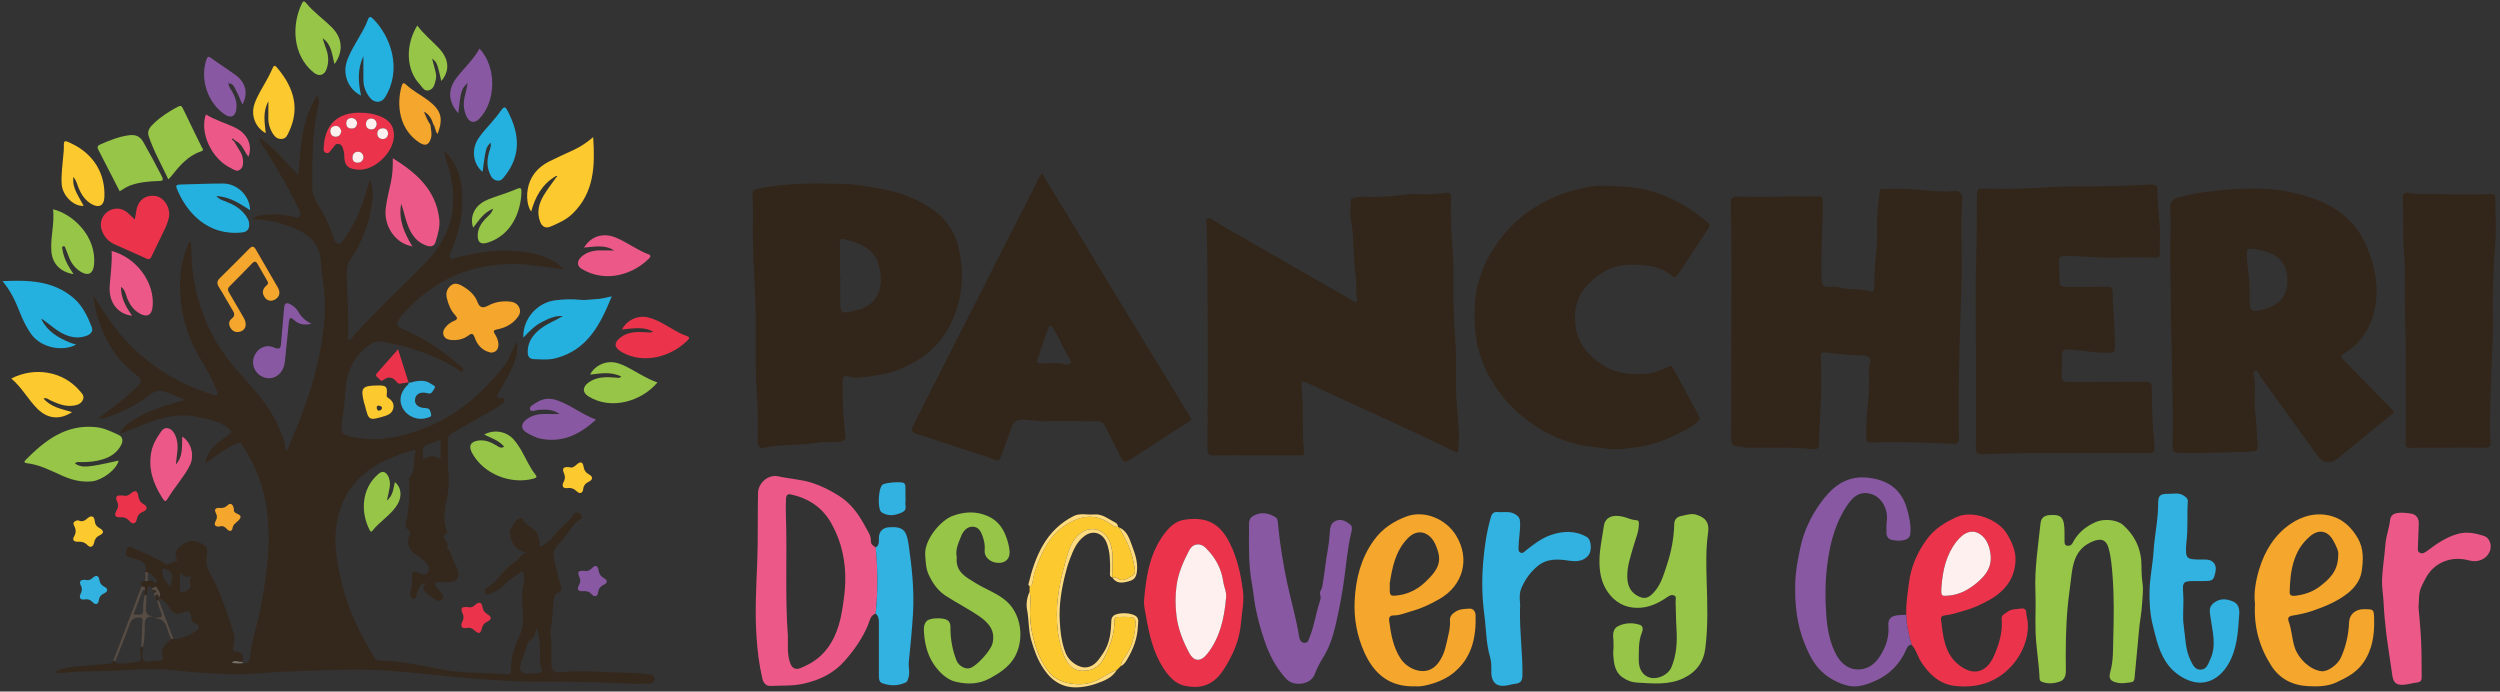 <svg xmlns="http://www.w3.org/2000/svg" id="Layer_1" viewBox="0 0 611.62 169.18" style="white-space: preserve-spaces;"><rect x="0" y="0" width="611.62" height="169.18" fill="#333333" stroke="none"/><style>@keyframes a0_t { 0% { transform: translate(21px,82.5px) rotate(0deg) translate(-21px,-82.5px); } 15.625% { transform: translate(21px,82.5px) rotate(118.733deg) translate(-21px,-82.5px); } 21.875% { transform: translate(21px,82.5px) rotate(142.755deg) translate(-21px,-82.5px); } 28.125% { transform: translate(21px,82.5px) rotate(151.858deg) translate(-21px,-82.5px); } 37.5% { transform: translate(21px,82.5px) rotate(126.637deg) translate(-21px,-82.5px); } 46.875% { transform: translate(21px,82.5px) rotate(146.62deg) translate(-21px,-82.5px); } 100% { transform: translate(21px,82.5px) rotate(0deg) translate(-21px,-82.5px); } }@keyframes a1_t { 0% { transform: translate(128.017px,80.224px) rotate(0deg) translate(-128.017px,-80.224px); } 15.625% { transform: translate(128.017px,80.224px) rotate(21.302deg) translate(-128.017px,-80.224px); } 21.875% { transform: translate(128.017px,80.224px) rotate(10.848deg) translate(-128.017px,-80.224px); } 28.125% { transform: translate(128.017px,80.224px) rotate(27.101deg) translate(-128.017px,-80.224px); } 37.5% { transform: translate(128.017px,80.224px) rotate(5.639deg) translate(-128.017px,-80.224px); } 46.875% { transform: translate(128.017px,80.224px) rotate(21.228deg) translate(-128.017px,-80.224px); } 100% { transform: translate(128.017px,80.224px) rotate(0deg) translate(-128.017px,-80.224px); } }@keyframes a2_t { 0% { transform: translate(132.5px,54.5px) rotate(0deg) translate(-132.5px,-54.5px); } 15.625% { transform: translate(132.5px,54.5px) rotate(25.641deg) translate(-132.5px,-54.5px); } 21.875% { transform: translate(132.5px,54.5px) rotate(42.687deg) translate(-132.5px,-54.5px); } 28.125% { transform: translate(132.5px,54.5px) rotate(35.256deg) translate(-132.5px,-54.5px); } 37.5% { transform: translate(132.5px,54.5px) rotate(58.695deg) translate(-132.5px,-54.5px); } 46.875% { transform: translate(132.5px,54.5px) rotate(36.493deg) translate(-132.5px,-54.5px); } 100% { transform: translate(132.5px,54.5px) rotate(0deg) translate(-132.5px,-54.5px); } }@keyframes a3_t { 0% { transform: translate(28.5px,107.5px) rotate(0deg) translate(-28.5px,-107.5px); } 15.625% { transform: translate(28.5px,107.5px) rotate(164.501deg) translate(-28.5px,-107.5px); } 21.875% { transform: translate(28.5px,107.5px) rotate(176.728deg) translate(-28.5px,-107.5px); } 37.5% { transform: translate(28.5px,107.5px) rotate(179.166deg) translate(-28.5px,-107.5px); } 46.875% { transform: translate(28.5px,107.5px) rotate(173.699deg) translate(-28.5px,-107.5px); } 100% { transform: translate(28.5px,107.5px) rotate(0deg) translate(-28.5px,-107.5px); } }@keyframes a4_t { 0% { transform: translate(102px,60px) rotate(0deg) translate(-102px,-60px); } 15.625% { transform: translate(102px,60px) rotate(73.334deg) translate(-102px,-60px); } 21.875% { transform: translate(102px,60px) rotate(81.357deg) translate(-102px,-60px); } 28.125% { transform: translate(102px,60px) rotate(122.372deg) translate(-102px,-60px); } 37.5% { transform: translate(102px,60px) rotate(128.144deg) translate(-102px,-60px); } 46.875% { transform: translate(102px,60px) rotate(128.37deg) translate(-102px,-60px); } 100% { transform: translate(102px,60px) rotate(0deg) translate(-102px,-60px); } }@keyframes a5_t { 0% { transform: translate(90.395px,24.905px) rotate(0deg) translate(-90.395px,-24.905px); } 15.625% { transform: translate(90.395px,24.905px) rotate(61.733deg) translate(-90.395px,-24.905px); } 21.875% { transform: translate(90.395px,24.905px) rotate(69.29deg) translate(-90.395px,-24.905px); } 28.125% { transform: translate(90.395px,24.905px) rotate(82.992deg) translate(-90.395px,-24.905px); } 37.5% { transform: translate(90.395px,24.905px) rotate(87.159deg) translate(-90.395px,-24.905px); } 46.875% { transform: translate(90.395px,24.905px) rotate(101.217deg) translate(-90.395px,-24.905px); } 100% { transform: translate(90.395px,24.905px) rotate(0deg) translate(-90.395px,-24.905px); } }@keyframes a6_t { 0% { transform: translate(60.5px,53px) rotate(0deg) translate(-60.5px,-53px); } 15.625% { transform: translate(60.5px,53px) rotate(113.628deg) translate(-60.5px,-53px); } 21.875% { transform: translate(60.5px,53px) rotate(139.094deg) translate(-60.5px,-53px); } 28.125% { transform: translate(60.5px,53px) rotate(153.378deg) translate(-60.5px,-53px); } 37.5% { transform: translate(60.5px,53px) rotate(155.786deg) translate(-60.5px,-53px); } 46.875% { transform: translate(60.5px,53px) rotate(157.945deg) translate(-60.5px,-53px); } 100% { transform: translate(60.5px,53px) rotate(0deg) translate(-60.5px,-53px); } }@keyframes a7_t { 0% { transform: translate(79.5px,17.5px) rotate(8.669deg) translate(-79.5px,-17.5px); } 15.625% { transform: translate(79.5px,17.5px) rotate(82.861deg) translate(-79.5px,-17.5px); } 21.875% { transform: translate(79.5px,17.5px) rotate(94.217deg) translate(-79.5px,-17.5px); } 28.125% { transform: translate(79.5px,17.5px) rotate(105.812deg) translate(-79.5px,-17.5px); } 37.5% { transform: translate(79.5px,17.5px) rotate(112.399deg) translate(-79.5px,-17.5px); } 46.875% { transform: translate(79.5px,17.5px) rotate(117.559deg) translate(-79.5px,-17.5px); } 87.5% { transform: translate(79.5px,17.5px) rotate(8.669deg) translate(-79.5px,-17.5px); } 100% { transform: translate(79.5px,17.5px) rotate(8.669deg) translate(-79.5px,-17.5px); } }@keyframes a8_t { 0% { transform: translate(120px,44px) rotate(0deg) translate(-120px,-44px); } 15.625% { transform: translate(120px,44px) rotate(46.588deg) translate(-120px,-44px); } 21.875% { transform: translate(120px,44px) rotate(62.514deg) translate(-120px,-44px); } 28.125% { transform: translate(120px,44px) rotate(77.644deg) translate(-120px,-44px); } 37.5% { transform: translate(120px,44px) rotate(54.894deg) translate(-120px,-44px); } 46.875% { transform: translate(120px,44px) rotate(58.999deg) translate(-120px,-44px); } 87.5% { transform: translate(120px,44px) rotate(0deg) translate(-120px,-44px); } 100% { transform: translate(120px,44px) rotate(0deg) translate(-120px,-44px); } }@keyframes a9_t { 0% { transform: translate(150.614px,82.574px) rotate(0deg) translate(-150.614px,-82.574px); } 15.625% { transform: translate(150.614px,82.574px) rotate(-14.278deg) translate(-150.614px,-82.574px); } 21.875% { transform: translate(150.614px,82.574px) rotate(-6.117deg) translate(-150.614px,-82.574px); } 28.125% { transform: translate(150.614px,82.574px) rotate(4.098deg) translate(-150.614px,-82.574px); } 37.5% { transform: translate(150.614px,82.574px) rotate(-9.648deg) translate(-150.614px,-82.574px); } 46.875% { transform: translate(150.614px,82.574px) rotate(4.801deg) translate(-150.614px,-82.574px); } 87.5% { transform: translate(150.614px,82.574px) rotate(0deg) translate(-150.614px,-82.574px); } 100% { transform: translate(150.614px,82.574px) rotate(0deg) translate(-150.614px,-82.574px); } }@keyframes a10_t { 0% { transform: translate(66.998px,33.995px) rotate(0deg) translate(-66.998px,-33.995px); } 15.625% { transform: translate(66.998px,33.995px) rotate(40.784deg) translate(-66.998px,-33.995px); } 21.875% { transform: translate(66.998px,33.995px) rotate(75.752deg) translate(-66.998px,-33.995px); } 28.125% { transform: translate(66.998px,33.995px) rotate(88.558deg) translate(-66.998px,-33.995px); } 37.5% { transform: translate(66.998px,33.995px) rotate(69.146deg) translate(-66.998px,-33.995px); } 46.875% { transform: translate(66.998px,33.995px) rotate(86.63deg) translate(-66.998px,-33.995px); } 87.5% { transform: translate(66.998px,33.995px) rotate(0deg) translate(-66.998px,-33.995px); } 100% { transform: translate(66.998px,33.995px) rotate(0deg) translate(-66.998px,-33.995px); } }@keyframes a11_t { 0% { transform: translate(20.304px,50.413px) rotate(0deg) translate(-20.304px,-50.413px); } 15.625% { transform: translate(20.304px,50.413px) rotate(75.851deg) translate(-20.304px,-50.413px); } 21.875% { transform: translate(20.304px,50.413px) rotate(96.879deg) translate(-20.304px,-50.413px); } 28.125% { transform: translate(20.304px,50.413px) rotate(81.875deg) translate(-20.304px,-50.413px); } 37.5% { transform: translate(20.304px,50.413px) rotate(105.529deg) translate(-20.304px,-50.413px); } 46.875% { transform: translate(20.304px,50.413px) rotate(102.074deg) translate(-20.304px,-50.413px); } 87.5% { transform: translate(20.304px,50.413px) rotate(0deg) translate(-20.304px,-50.413px); } 100% { transform: translate(20.304px,50.413px) rotate(0deg) translate(-20.304px,-50.413px); } }@keyframes a12_t { 0% { transform: translate(115.054px,105.579px) rotate(0deg) translate(-115.054px,-105.579px); } 15.625% { transform: translate(115.054px,105.579px) rotate(-28.221deg) translate(-115.054px,-105.579px); } 21.875% { transform: translate(115.054px,105.579px) rotate(-34.766deg) translate(-115.054px,-105.579px); } 28.125% { transform: translate(115.054px,105.579px) rotate(-24.324deg) translate(-115.054px,-105.579px); } 37.5% { transform: translate(115.054px,105.579px) rotate(-39.29deg) translate(-115.054px,-105.579px); } 46.875% { transform: translate(115.054px,105.579px) rotate(-14.432deg) translate(-115.054px,-105.579px); } 87.5% { transform: translate(115.054px,105.579px) rotate(0deg) translate(-115.054px,-105.579px); } 100% { transform: translate(115.054px,105.579px) rotate(0deg) translate(-115.054px,-105.579px); } }@keyframes a13_t { 0% { transform: translate(19px,98.5px) rotate(0deg) translate(-19px,-98.5px); } 15.625% { transform: translate(19px,98.5px) rotate(126.15deg) translate(-19px,-98.5px); } 21.875% { transform: translate(19px,98.5px) rotate(149.64deg) translate(-19px,-98.5px); } 28.125% { transform: translate(19px,98.5px) rotate(142.617deg) translate(-19px,-98.5px); } 37.5% { transform: translate(19px,98.5px) rotate(150.215deg) translate(-19px,-98.5px); } 46.875% { transform: translate(19px,98.5px) rotate(140.128deg) translate(-19px,-98.5px); } 87.5% { transform: translate(19px,98.5px) rotate(0deg) translate(-19px,-98.5px); } 100% { transform: translate(19px,98.5px) rotate(0deg) translate(-19px,-98.5px); } }@keyframes a14_t { 0% { transform: translate(142.837px,93.621px) rotate(0deg) translate(-142.837px,-93.621px); } 15.625% { transform: translate(142.837px,93.621px) rotate(-14.312deg) translate(-142.837px,-93.621px); } 21.875% { transform: translate(142.837px,93.621px) rotate(-2.566deg) translate(-142.837px,-93.621px); } 28.125% { transform: translate(142.837px,93.621px) rotate(7.94deg) translate(-142.837px,-93.621px); } 37.5% { transform: translate(142.837px,93.621px) rotate(-6.266deg) translate(-142.837px,-93.621px); } 46.875% { transform: translate(142.837px,93.621px) rotate(-0.233deg) translate(-142.837px,-93.621px); } 87.5% { transform: translate(142.837px,93.621px) rotate(0deg) translate(-142.837px,-93.621px); } 100% { transform: translate(142.837px,93.621px) rotate(0deg) translate(-142.837px,-93.621px); } }@keyframes a15_t { 0% { transform: translate(18px,65.5px) rotate(0deg) translate(-18px,-65.5px); } 15.625% { transform: translate(18px,65.5px) rotate(79.029deg) translate(-18px,-65.5px); } 21.875% { transform: translate(18px,65.5px) rotate(96.089deg) translate(-18px,-65.5px); } 28.125% { transform: translate(18px,65.5px) rotate(103.603deg) translate(-18px,-65.5px); } 37.5% { transform: translate(18px,65.5px) rotate(108.217deg) translate(-18px,-65.5px); } 46.875% { transform: translate(18px,65.5px) rotate(107.073deg) translate(-18px,-65.5px); } 87.5% { transform: translate(18px,65.5px) rotate(0deg) translate(-18px,-65.5px); } 100% { transform: translate(18px,65.5px) rotate(0deg) translate(-18px,-65.5px); } }@keyframes a16_t { 0% { transform: translate(32px,76px) rotate(0deg) translate(-32px,-76px); } 15.625% { transform: translate(32px,76px) rotate(81.688deg) translate(-32px,-76px); } 21.875% { transform: translate(32px,76px) rotate(96.667deg) translate(-32px,-76px); } 28.125% { transform: translate(32px,76px) rotate(111.464deg) translate(-32px,-76px); } 37.5% { transform: translate(32px,76px) rotate(111.052deg) translate(-32px,-76px); } 46.875% { transform: translate(32px,76px) rotate(110.249deg) translate(-32px,-76px); } 93.75% { transform: translate(32px,76px) rotate(0deg) translate(-32px,-76px); } 100% { transform: translate(32px,76px) rotate(0deg) translate(-32px,-76px); } }@keyframes a17_t { 0% { transform: translate(141.405px,62.563px) rotate(0deg) translate(-141.405px,-62.563px); } 15.625% { transform: translate(141.405px,62.563px) rotate(8.138deg) translate(-141.405px,-62.563px); } 21.875% { transform: translate(141.405px,62.563px) rotate(-5.448deg) translate(-141.405px,-62.563px); } 28.125% { transform: translate(141.405px,62.563px) rotate(18.242deg) translate(-141.405px,-62.563px); } 37.5% { transform: translate(141.405px,62.563px) rotate(-4.749deg) translate(-141.405px,-62.563px); } 46.875% { transform: translate(141.405px,62.563px) rotate(19.928deg) translate(-141.405px,-62.563px); } 93.75% { transform: translate(141.405px,62.563px) rotate(0deg) translate(-141.405px,-62.563px); } 100% { transform: translate(141.405px,62.563px) rotate(0deg) translate(-141.405px,-62.563px); } }@keyframes a18_t { 0% { transform: translate(42px,105.5px) rotate(0deg) translate(-42px,-105.5px); } 15.625% { transform: translate(42px,105.5px) rotate(-85.362deg) translate(-42px,-105.5px); } 21.875% { transform: translate(42px,105.5px) rotate(-106.034deg) translate(-42px,-105.5px); } 28.125% { transform: translate(42px,105.5px) rotate(-110.848deg) translate(-42px,-105.5px); } 37.5% { transform: translate(42px,105.5px) rotate(-114.275deg) translate(-42px,-105.5px); } 46.875% { transform: translate(42px,105.5px) rotate(-100.702deg) translate(-42px,-105.5px); } 93.75% { transform: translate(42px,105.5px) rotate(0deg) translate(-42px,-105.5px); } 100% { transform: translate(42px,105.5px) rotate(0deg) translate(-42px,-105.5px); } }@keyframes a19_t { 0% { transform: translate(114px,28.5px) rotate(0deg) translate(-114px,-28.5px); } 15.625% { transform: translate(114px,28.5px) rotate(47.708deg) translate(-114px,-28.5px); } 21.875% { transform: translate(114px,28.5px) rotate(62.154deg) translate(-114px,-28.5px); } 28.125% { transform: translate(114px,28.5px) rotate(66.695deg) translate(-114px,-28.5px); } 37.5% { transform: translate(114px,28.5px) rotate(74.237deg) translate(-114px,-28.5px); } 46.875% { transform: translate(114px,28.5px) rotate(73.191deg) translate(-114px,-28.5px); } 93.75% { transform: translate(114px,28.5px) rotate(0deg) translate(-114px,-28.5px); } 100% { transform: translate(114px,28.5px) rotate(0deg) translate(-114px,-28.5px); } }@keyframes a20_t { 0% { transform: translate(127.747px,102.577px) rotate(0deg) translate(-127.747px,-102.577px); } 15.625% { transform: translate(127.747px,102.577px) rotate(-9.26deg) translate(-127.747px,-102.577px); } 21.875% { transform: translate(127.747px,102.577px) rotate(-3.252deg) translate(-127.747px,-102.577px); } 28.125% { transform: translate(127.747px,102.577px) rotate(4.343deg) translate(-127.747px,-102.577px); } 37.5% { transform: translate(127.747px,102.577px) rotate(-10.802deg) translate(-127.747px,-102.577px); } 46.875% { transform: translate(127.747px,102.577px) rotate(-17.542deg) translate(-127.747px,-102.577px); } 93.75% { transform: translate(127.747px,102.577px) rotate(0deg) translate(-127.747px,-102.577px); } 100% { transform: translate(127.747px,102.577px) rotate(0deg) translate(-127.747px,-102.577px); } }@keyframes a21_t { 0% { transform: translate(118.5px,59px) rotate(0deg) translate(-118.5px,-59px); } 15.625% { transform: translate(118.5px,59px) rotate(25.428deg) translate(-118.5px,-59px); } 21.875% { transform: translate(118.5px,59px) rotate(41.775deg) translate(-118.5px,-59px); } 28.125% { transform: translate(118.5px,59px) rotate(51.765deg) translate(-118.5px,-59px); } 37.5% { transform: translate(118.5px,59px) rotate(24.578deg) translate(-118.5px,-59px); } 46.875% { transform: translate(118.5px,59px) rotate(58.389deg) translate(-118.5px,-59px); } 93.75% { transform: translate(118.5px,59px) rotate(0deg) translate(-118.5px,-59px); } 100% { transform: translate(118.5px,59px) rotate(0deg) translate(-118.5px,-59px); } }@keyframes a22_t { 0% { transform: translate(105px,35px) rotate(0deg) translate(-105px,-35px); } 15.625% { transform: translate(105px,35px) rotate(82.501deg) translate(-105px,-35px); } 21.875% { transform: translate(105px,35px) rotate(94.265deg) translate(-105px,-35px); } 28.125% { transform: translate(105px,35px) rotate(113.096deg) translate(-105px,-35px); } 37.5% { transform: translate(105px,35px) rotate(125.394deg) translate(-105px,-35px); } 46.875% { transform: translate(105px,35px) rotate(115.32deg) translate(-105px,-35px); } 93.75% { transform: translate(105px,35px) rotate(0deg) translate(-105px,-35px); } 100% { transform: translate(105px,35px) rotate(0deg) translate(-105px,-35px); } }@keyframes a23_t { 0% { transform: translate(104.718px,22.151px) rotate(0deg) translate(-104.718px,-22.151px); } 15.625% { transform: translate(104.718px,22.151px) rotate(73.754deg) translate(-104.718px,-22.151px); } 21.875% { transform: translate(104.718px,22.151px) rotate(84.874deg) translate(-104.718px,-22.151px); } 28.125% { transform: translate(104.718px,22.151px) rotate(91.285deg) translate(-104.718px,-22.151px); } 37.5% { transform: translate(104.718px,22.151px) rotate(96.846deg) translate(-104.718px,-22.151px); } 46.875% { transform: translate(104.718px,22.151px) rotate(98.109deg) translate(-104.718px,-22.151px); } 93.75% { transform: translate(104.718px,22.151px) rotate(0deg) translate(-104.718px,-22.151px); } 100% { transform: translate(104.718px,22.151px) rotate(0deg) translate(-104.718px,-22.151px); } }@keyframes a24_t { 0% { transform: translate(59px,40.5px) rotate(0deg) translate(-59px,-40.5px); } 15.625% { transform: translate(59px,40.5px) rotate(93.208deg) translate(-59px,-40.5px); } 21.875% { transform: translate(59px,40.5px) rotate(105.339deg) translate(-59px,-40.5px); } 28.125% { transform: translate(59px,40.5px) rotate(127.145deg) translate(-59px,-40.5px); } 37.5% { transform: translate(59px,40.5px) rotate(126.266deg) translate(-59px,-40.5px); } 46.875% { transform: translate(59px,40.5px) rotate(135.275deg) translate(-59px,-40.5px); } 93.75% { transform: translate(59px,40.5px) rotate(0deg) translate(-59px,-40.5px); } 100% { transform: translate(59px,40.5px) rotate(0deg) translate(-59px,-40.5px); } }@keyframes a25_t { 0% { transform: translate(58.5px,27px) rotate(0deg) translate(-58.5px,-27px); } 15.625% { transform: translate(58.5px,27px) rotate(75.687deg) translate(-58.5px,-27px); } 21.875% { transform: translate(58.5px,27px) rotate(93.153deg) translate(-58.5px,-27px); } 28.125% { transform: translate(58.5px,27px) rotate(114.809deg) translate(-58.5px,-27px); } 37.5% { transform: translate(58.5px,27px) rotate(89.53deg) translate(-58.5px,-27px); } 46.875% { transform: translate(58.5px,27px) rotate(113.457deg) translate(-58.5px,-27px); } 93.75% { transform: translate(58.5px,27px) rotate(0deg) translate(-58.5px,-27px); } 100% { transform: translate(58.5px,27px) rotate(0deg) translate(-58.5px,-27px); } }@keyframes a26_t { 0% { transform: translate(93.499px,115.453px) rotate(0deg) translate(-93.499px,-115.453px); } 15.625% { transform: translate(93.499px,115.453px) rotate(-116.804deg) translate(-93.499px,-115.453px); } 21.875% { transform: translate(93.499px,115.453px) rotate(-112.372deg) translate(-93.499px,-115.453px); } 28.125% { transform: translate(93.499px,115.453px) rotate(-116.805deg) translate(-93.499px,-115.453px); } 37.5% { transform: translate(93.499px,115.453px) rotate(-116.452deg) translate(-93.499px,-115.453px); } 46.875% { transform: translate(93.499px,115.453px) rotate(-114.379deg) translate(-93.499px,-115.453px); } 93.75% { transform: translate(93.499px,115.453px) rotate(0deg) translate(-93.499px,-115.453px); } 100% { transform: translate(93.499px,115.453px) rotate(0deg) translate(-93.499px,-115.453px); } }    </style><path class="st0" d="M35.53,139.98C36.23,137.67,34.57,137.19,32.96,136.68C32.47,136.52,31.97,136.4,31.48,136.25C30.6,135.96,30.64,135.34,30.89,134.62C31.16,133.85,31.53,133.61,32.36,134C35,135.21,37.74,136.23,40.19,137.8C41.53,138.66,42.23,137.15,43.32,137.3C43.45,137.32,43.34,136.96,43.25,136.78C42.6,135.54,43.05,134.52,44.04,133.75C45.27,132.79,46.59,131.87,48.29,132.56C50.79,133.58,50.91,133.71,50.51,136.47C50.19,138.69,51.5,140.32,52.36,142.1C54.37,146.26,55.83,150.62,57.2,155.01C57.51,155.99,57.21,157.19,57.05,158.27C56.94,159,56.85,159.32,57.84,159.43C59.36,159.6,59.71,160.39,59.31,161.93C58.52,162.16,57.65,161.26,56.65,162.14C57.73,162.37,58.59,162.36,59.45,162.25C60.62,162.45,61.05,161.95,61.16,160.78C61.56,156.47,63.14,152.4,63.89,148.15C65.61,138.46,66.87,128.78,64.08,119.07C63.05,115.49,61.36,112.22,59.42,109.07C58.94,108.28,58.48,108.22,57.63,108.61C55,109.8,52.76,111.57,50.28,113.35C50.5,110.95,51.92,109.5,53.51,108.18C54.27,107.55,55.07,106.94,55.91,106.42C56.88,105.82,56.62,105.37,55.9,104.79C53.7,103.03,51.03,102.61,48.39,102.02C42.71,100.76,37.64,102.78,32.57,104.87C31.57,105.28,30.57,105.67,29.29,106.18C29.91,104.58,31,103.75,32.15,103.03C35.69,100.81,39.55,99.34,43.59,98.34C44.09,98.22,44.6,98.09,45.44,97.87C43.43,97.07,41.77,96.29,40.03,95.75C38.78,95.36,37.6,95.81,36.54,96.64C33.32,99.17,29.68,100.93,25.8,102.21C25.61,102.27,25.4,102.33,25.2,102.35C24.94,102.37,24.68,102.36,24.06,102.36C25.94,100.93,27.59,99.72,29.19,98.43C30.61,97.28,32.01,96.09,33.33,94.84C34.82,93.43,34.81,92.9,33.23,91.6C31.45,90.13,29.71,88.64,28.35,86.76C25.23,82.43,23.49,77.56,22.79,72.26C24.06,74.2,25.3,76.17,26.62,78.08C32.93,87.19,41.49,93.22,52.01,96.57C52.34,96.67,52.84,96.82,53.03,96.66C53.47,96.3,53.14,95.77,52.98,95.36C51.91,92.58,50.37,90.03,48.86,87.48C46.27,83.11,44.68,78.4,44.22,73.4C43.8,68.88,44.1,64.37,45.94,60.1C46.09,59.76,46.09,59.26,46.74,59.06C46.91,61.4,46.81,63.71,47.08,66.01C48.17,75.23,51.71,83.37,57.79,90.34C61.57,94.67,65.59,98.76,67.99,104.1C68.87,106.05,69.8,107.95,69.82,110.1C70.39,110.26,70.37,109.84,70.48,109.59C73.9,101.77,76.91,93.79,78.43,85.36C79.45,79.7,79.89,73.99,78.95,68.25C78.68,66.61,78.65,64.94,78.46,63.29C78.01,59.49,75.53,57.37,72.25,55.93C68.98,54.49,65.55,53.72,61.83,53.63C62.47,52.77,63.4,52.76,64.15,52.65C66.69,52.26,69.23,52.37,71.74,53.01C72.28,53.15,72.85,53.49,73.31,52.87C73.72,52.31,73.4,51.81,73.15,51.28C70.55,45.81,67.51,40.6,64.2,35.53C63.82,34.95,63.5,34.33,63.32,33.58C66.99,36.07,69.76,39.49,72.99,42.84C73.53,36,73.75,29.34,77.59,23.36C78.35,24.59,77.89,25.7,77.7,26.64C76.37,32.97,76.38,39.37,76.4,45.78C76.4,47.2,76.86,48.54,77.62,49.76C79.23,52.37,80.64,55.09,81.56,58.04C81.76,58.67,81.93,59.48,82.67,59.61C83.44,59.74,83.79,58.97,84.19,58.44C87.34,54.29,88.96,49.47,90.27,44.52C90.32,44.33,90.26,44.1,90.53,44.03C91.32,45.95,91.34,48.16,90.77,51.12C89.93,55.52,88.4,59.61,85.83,63.31C85.2,64.22,84.84,65.26,84.84,66.39C84.8,71.97,85.44,77.53,85.12,83.2C86.09,83.15,86.31,82.38,86.71,81.94C92.34,75.67,98.59,70,104.42,63.93C110.43,57.67,112.15,50.34,110,42.02C109.61,40.51,109.15,39.02,108.74,37.51C108.72,37.42,108.77,37.31,108.82,37.05C111.14,39.25,112.29,41.92,112.79,44.9C113.74,50.64,112.61,56.1,110.38,61.39C110.16,61.91,109.73,62.49,110.1,63.01C110.51,63.59,111.21,63.14,111.68,63.02C116.04,61.97,120.43,61.15,124.93,61.36C129.06,61.55,133.1,62.16,136.58,64.68C136.87,64.89,137.18,65.1,137.46,65.33C137.56,65.42,137.61,65.58,137.75,65.83C134.2,65.52,130.82,64.79,127.35,64.64C116.19,64.16,106.85,67.91,99.29,76.1C98.79,76.64,98.31,77.19,97.86,77.76C96.79,79.13,96.92,79.84,98.51,80.51C103.56,82.63,108.06,85.59,112.15,89.19C112.64,89.62,113.75,90.09,113.24,90.77C112.79,91.37,112.11,90.38,111.57,90.06C105.93,86.71,99.85,84.64,93.4,83.56C91.91,83.31,90.74,84.04,89.69,84.9C86.36,87.63,84.73,91.18,84.52,95.49C84.39,98.19,84.03,100.88,83.65,103.56C83.33,105.81,83.58,106.28,85.82,106.81C92.24,108.33,98.33,106.93,104.25,104.6C112.16,101.49,118.24,95.99,123.43,89.42C124.76,87.74,125.16,85.55,126.56,83.53C126.83,86.62,125.79,89.06,124.56,91.44C123.72,93.06,122.8,94.63,121.87,96.2C121.39,97.01,121.38,97.44,122.5,97.38C122.85,97.36,123.33,97.33,123.46,97.73C123.58,98.09,123.26,98.44,122.99,98.66C122.38,99.14,121.73,99.59,121.06,99.98C117.59,101.99,114.12,104,110.62,105.95C109.95,106.33,109.61,106.71,109.62,107.51C109.66,110.28,109.44,113.07,109.7,115.82C109.89,117.89,109.78,119.74,109.35,121.82C108.82,124.37,108.23,127.25,109.34,129.96C109.4,130.1,109.44,130.39,109.4,130.4C107.03,131.44,110.62,132.77,109.23,133.85C110.42,134.92,110.47,136.58,111.26,137.86C111.58,138.38,111.81,138.98,111.99,139.58C112.53,141.32,111.71,142.41,109.88,142.43C109.15,142.44,108.41,142.42,107.69,142.48C107.27,142.52,106.67,142.17,106.48,142.83C106.33,143.34,106.77,143.68,107.08,144.04C107.11,144.08,107.15,144.12,107.19,144.16C107.87,144.88,108.87,145.95,108.21,146.63C107.38,147.5,106.21,146.59,105.36,145.89C103.29,144.18,103.29,144.18,104.14,142.55C102.61,142.74,102.55,144.08,102.08,145.04C101.8,145.61,101.76,146.75,101.13,146.55C100.54,146.36,100.1,145.3,100.5,144.4C100.95,143.39,100.72,142.33,100.77,141.3C100.85,139.66,101.02,139.46,102.44,140.19C103.67,140.82,104.69,140.72,104.93,139.37C105.06,138.68,104.47,137.71,103.7,137.15C103.03,136.66,102.41,136.09,101.72,135.63C100.07,134.53,99.47,133.1,100.11,131.18C100.33,130.52,100.47,129.87,99.68,129.41C99.07,129.05,99.22,128.47,99.34,127.87C100.06,124.46,100.28,121.01,100.07,117.54C100.06,117.34,100.07,117.08,100.18,116.95C101.78,115.07,101.03,112.65,101.65,110.55C101.82,109.95,101.25,110.08,100.93,110.17C91.69,112.88,83.65,117.39,82.2,129.34C81.66,133.76,82.56,138.13,83.59,142.48C85.15,149.1,88.06,155.08,91.57,160.83C91.87,161.32,92.14,161.61,92.77,161.61C97.96,161.62,102.97,162.85,108.04,163.77C111.06,164.32,114.13,164.56,117.21,164.62C119.45,164.67,121.7,164.82,123.94,164.9C124.4,164.92,125,165.14,124.99,164.21C124.94,161.21,125.78,158.33,127.05,155.7C128.1,153.52,128.09,151.36,127.88,149.18C127.65,146.81,127.64,144.51,128.25,142.21C128.47,141.38,128,140.69,127.94,139.78C126.36,140.68,124.87,141.53,123.72,142.78C122.59,144,121.26,144.79,119.72,145.31C119.35,145.43,119,145.56,118.75,145.17C118.47,144.72,118.46,144.17,118.92,143.91C121.79,142.29,123.21,139.09,126.06,137.43C126.98,136.89,127.32,135.68,128.81,135.18C125.8,134.56,125.07,132.53,124.74,130.26C124.63,129.52,126.32,127.06,127.03,126.88C127.31,126.81,127.86,126.84,127.9,126.96C128.54,128.81,130.94,129.01,131.54,130.9C131.82,131.79,132.24,132.64,131.91,133.83C134.04,133.05,135.2,131.5,136.4,130.07C137.63,128.61,139.3,127.59,140.32,125.92C140.57,125.52,141.29,125.08,141.74,125.56C141.91,125.75,143.03,126.39,141.71,127.2C140.46,127.96,139.66,129.47,138.68,130.68C137.93,131.61,137.29,132.62,136.41,133.46C135.52,134.32,135.22,135.11,135.52,136.63C135.99,139.03,136.58,141.35,137.33,143.66C137.56,144.38,137.08,144.73,136.54,144.98C135.7,145.36,135.5,146.04,135.43,146.88C135.23,149.31,135.19,151.75,134.72,154.16C134.55,155.04,134.83,155.99,134.85,156.91C134.89,158.76,134.9,160.61,134.91,162.45C134.91,163.8,135.31,164.65,136.92,164.47C142.82,163.82,148.72,164.62,154.62,164.61C156.02,164.61,157.43,164.83,158.83,164.96C159.59,165.03,160.18,165.39,160.15,166.21C160.12,166.96,159.52,167.26,158.84,167.28C156.54,167.33,154.24,167.28,151.94,167.16C145.88,166.85,139.81,166.75,133.74,166.79C126.58,166.84,119.45,166.38,112.32,165.7C103.2,164.83,94.11,163.63,84.89,163.84C79.62,163.96,74.34,164.11,69.08,164.35C64.71,164.55,60.35,165.1,55.97,164.93C52.01,164.77,48.04,164.57,44.11,164.13C40.88,163.77,37.68,163.6,34.43,163.78C29.89,164.04,25.35,164.2,20.8,164.27C18.71,164.3,16.64,164.5,14.56,164.69C14.25,164.72,13.89,164.88,13.8,164.44C13.72,164.04,14.08,164.01,14.38,163.9C16.12,163.27,17.93,163.1,19.74,162.96C21.98,162.78,24.21,162.6,26.45,162.43C27,162.39,27.5,162.3,27.7,161.7C27.87,161.71,28.05,161.72,28.22,161.72C28.22,161.88,28.19,162.16,28.23,162.17C30.16,162.57,32.1,162.13,33.94,161.82C34.93,161.65,34.2,159.97,34.39,159C34.44,158.74,34.52,158.49,34.58,158.24C34.72,158.25,34.85,158.25,34.99,158.26C34.97,159.34,34.57,160.65,35.03,161.45C35.67,162.56,37.04,161.41,38.12,161.62C39.15,161.82,40.37,161.72,39.64,160.01C39.5,159.67,39.73,159.31,39.8,158.97C40.05,157.73,41.14,157.21,41.87,156.38C42.05,156.38,42.23,156.38,42.41,156.37C44.48,156.38,46.25,155.42,47.94,154.42C48.69,153.98,49.22,152.99,47.74,152.49C46.97,152.23,46.83,151.56,46.77,150.87C46.66,149.58,46.07,149.24,44.88,149.8C43.46,150.47,42.4,150.22,41.52,148.73C40.92,147.72,40.05,146.75,38.85,146.27C39.69,145.26,38.75,144.57,38.38,143.79C38.02,143.05,37.58,144.23,37.17,143.78C36.69,143.36,36.24,143.04,36.08,144.03C36,144.58,35.91,145.13,35.83,145.67C35.68,145.67,35.53,145.67,35.38,145.67C35.39,145.25,35.39,144.83,35.4,144.42C35.73,143.65,35.13,143.62,34.65,143.49C34.22,142.67,34.38,142.18,35.39,142.15C35.67,142.16,35.96,142.17,36.24,142.18C36.74,142.08,37.27,141.87,37.67,142.37C37.81,142.55,37.79,142.88,38.15,142.59C38.44,142.35,38.56,142.04,38.29,141.81C37.61,141.23,37.26,140.25,36.24,140.09C35.99,140.02,35.76,140,35.53,139.98ZM131.4,153.5C130.87,154.49,131.04,155.82,129.87,156.49C129.18,156.89,128.97,157.7,128.79,158.34C128.48,159.44,128.05,160.47,127.66,161.53C126.69,164.24,127.37,165.02,130.24,164.78C130.4,164.77,130.55,164.77,130.71,164.75C132.94,164.56,132.94,164.56,132.13,162.45C132.08,162.31,132.01,162.15,132.03,162C132.37,159.11,131.97,156.28,131.37,153.47C131.44,153.43,131.52,153.39,131.59,153.36C131.54,153.32,131.48,153.28,131.43,153.24C131.41,153.33,131.41,153.42,131.4,153.5ZM107.79,107.61C102.88,109.47,103.45,108.61,103.49,112.31C105.84,111.41,105.84,111.41,107.79,112.28C107.79,110.72,107.79,109.18,107.79,107.61ZM44.04,140.07C44.04,141.14,44.02,142.21,44.05,143.27C44.07,143.93,43.74,145.06,44.78,144.9C45.64,144.77,46.94,143.79,46.58,142.94C46.21,142.08,46.71,141.61,46.7,140.86C45.53,141.54,44.88,140.84,44.04,140.07ZM41.75,143.58C41.75,141.9,42.96,140.27,40.73,139.37C40.46,139.26,40.27,138.91,39.94,139.15C39.65,139.36,39.71,139.69,39.73,140C39.8,141.42,40.53,142.46,41.75,143.58Z" fill="#34271C" transform="translate(86.97,95.33) translate(-86.97,-95.33)"></path><path class="st1" d="M307.16,111.4C303.76,111.4,300.35,111.36,296.95,111.42C295.83,111.44,295.43,111.19,295.43,109.95C295.46,94.43,295.5,78.9,295.37,63.38C295.35,60.57,295.22,57.75,295.19,54.94C295.19,54.45,294.84,53.82,295.4,53.5C295.98,53.17,296.55,53.66,296.98,53.95C299.15,55.45,301.51,56.62,303.78,57.94C308.75,60.84,313.75,63.68,318.74,66.55C322.75,68.86,326.76,71.16,330.76,73.48C331.12,73.69,331.44,74.08,331.87,73.74C332.3,73.4,331.9,72.98,331.88,72.6C331.78,70.79,331.88,68.95,331.63,67.16C330.99,62.59,331.36,57.95,330.45,53.4C330.18,52.06,330.59,50.6,330.42,49.19C330.36,48.68,330.76,48.57,331.21,48.43C332.34,48.09,333.48,48.11,334.63,48.16C337.82,48.28,340.97,47.98,344.13,47.58C346.35,47.3,348.61,47.71,350.85,47.45C351.68,47.35,352.51,47.39,353.34,47.2C354.65,46.89,355.18,47.47,355.03,48.79C354.8,50.82,354.98,52.85,355.02,54.88C355.09,58.95,355.68,63,355.59,67.05C355.48,72.49,355.66,77.91,356.04,83.31C356.39,88.26,356,93.2,356.36,98.13C356.56,100.93,356.77,103.73,356.92,106.53C356.96,107.36,356.79,108.19,356.78,109.03C356.76,110.96,356.8,110.91,355.16,110.12C350.69,107.97,346.2,105.84,341.7,103.75C337.2,101.66,332.68,99.63,328.17,97.56C325.33,96.26,322.49,94.94,319.66,93.61C318.76,93.19,318.29,93.2,318.42,94.44C319,99.83,318.47,105.26,319.03,110.65C319.13,111.59,318.37,111.41,317.84,111.41C314.28,111.4,310.72,111.4,307.16,111.4Z" fill="#322519" transform="translate(326.004,79.271) translate(-326.004,-79.271)"></path><path class="st1" d="M435.9,48.13C438.06,47.93,441.31,48.2,444.55,48.03C445.77,47.96,445.93,48.4,445.93,49.44C445.93,55.6,445.46,61.75,445.63,67.92C445.69,69.97,446.06,70.37,448.16,70.16C448.8,70.1,449.4,70.11,450.02,70.31C452.47,71.11,455.11,70.46,457.58,71.28C458.3,71.52,458.59,70.85,458.57,70.21C458.39,65.26,459.45,60.38,459.23,55.41C459.11,52.62,459.6,49.81,459.82,47.01C459.9,46.02,460.65,46.29,461.24,46.25C466.26,45.93,471.23,46.75,476.23,46.88C477.43,46.91,479.06,46.25,479.75,47.35C480.3,48.22,479.96,49.68,479.92,50.88C479.71,57.83,480.09,64.79,479.81,71.72C479.44,80.9,479.23,90.08,479.15,99.26C479.13,101.87,479.17,104.48,479.26,107.09C479.3,108.26,478.92,108.65,477.73,108.58C472.77,108.29,467.81,108.15,462.85,108.17C461.18,108.18,459.5,108.16,457.83,108.26C456.85,108.32,456.64,108.01,456.59,107.04C456.38,102.45,457.29,97.92,457.29,93.34C457.29,91.84,457.02,90.35,457.52,88.84C457.86,87.83,457.2,87.04,456.14,87.01C452.91,86.9,449.7,86.6,446.49,86.23C445.71,86.14,445.37,86.47,445.43,87.33C445.9,94.48,445.16,101.61,445.01,108.74C444.99,109.62,444.61,109.95,443.74,109.87C438.32,109.38,432.88,109.49,427.45,109.53C426.89,109.53,426.33,109.27,425.76,109.22C423.54,109.03,423.53,109.04,423.54,106.74C423.57,93.04,423.61,79.34,423.61,65.64C423.61,60.41,423.57,55.18,423.46,49.96C423.43,48.6,423.66,48.02,425.24,48.09C428.42,48.23,431.62,48.13,435.9,48.13Z" fill="#322519" transform="translate(451.759,78.029) translate(-451.759,-78.029)"></path><path class="st1" d="M585.74,100.86C581.04,104.7,576.37,108.52,571.68,112.32C570.12,113.58,568.25,113.26,567.08,111.63C562.46,105.21,557.82,98.81,553.2,92.39C552.93,92.01,552.72,91.58,552.48,91.18C552.28,90.84,552.03,90.57,551.6,90.77C551.26,90.93,551.21,91.28,551.29,91.58C552.1,94.56,551.31,97.61,551.68,100.61C551.99,103.18,552.18,105.77,552.29,108.36C552.38,110.49,552.29,110.41,550.15,110.5C544.52,110.74,538.89,110.84,533.25,110.79C531.85,110.78,531.49,110.39,531.51,109.01C531.67,99.4,531.38,89.78,531.18,80.17C531.06,74.59,531.06,69.01,530.96,63.43C530.89,59.31,531.14,55.17,530.97,51.06C530.9,49.27,531.6,48.6,533.1,48.26C535.31,47.76,537.54,47.21,539.75,46.94C543.5,46.48,547.28,46.16,551.1,46.14C554.15,46.13,557.2,46.36,560.08,46.95C568.71,48.7,576.12,52.38,579.46,61.42C580.9,65.33,581.78,69.41,581.32,73.44C580.72,78.71,578.49,83.43,573.65,86.34C572.59,86.98,572.6,87.34,573.42,88.16C577.36,92.13,581.25,96.14,585.15,100.15C585.36,100.38,585.55,100.63,585.74,100.86ZM550.34,71.7C550.34,72.43,550.3,73.16,550.35,73.89C550.47,76,550.89,76.35,552.91,75.93C553.85,75.73,554.78,75.41,555.66,75.02C559.2,73.44,559.93,70.38,559.49,66.99C559.18,64.6,557.61,62.82,555.37,61.92C554.07,61.4,552.68,61.07,551.22,60.88C549.73,60.69,549.66,61.06,549.67,62.26C549.69,65.41,550.56,68.52,550.34,71.7Z" fill="#322519" transform="translate(558.344,79.616) translate(-558.344,-79.616)"></path><path class="st1" d="M483.41,86.27C483.41,78.58,483.21,70.89,483.48,63.21C483.66,57.94,483.58,52.67,483.66,47.4C483.67,46.45,483.97,46.14,484.95,46.15C487.98,46.21,491.01,46.24,494.04,46.15C499.09,46,504.15,45.56,509.2,45.59C514.8,45.62,520.39,45.48,525.97,45.15C527.84,45.04,527.79,45.63,527.81,46.97C527.84,49.51,528.07,52.05,528.31,54.59C528.55,57.13,528.35,59.7,528.35,62.26C528.35,62.88,528.06,63,527.46,63C524.11,62.97,520.77,62.91,517.42,63.03C513.28,63.17,509.18,62.51,505.05,62.65C503.89,62.69,503.6,63.04,503.7,64.12C503.83,65.63,503.89,67.15,503.85,68.66C503.82,69.85,504.31,70.21,505.44,70.19C508.79,70.15,512.14,70.19,515.5,70.15C516.41,70.14,516.78,70.37,516.81,71.38C516.94,75.9,517.43,80.4,517.39,84.93C517.38,86.27,516.98,86.3,515.89,86.31C512.65,86.35,509.48,85.75,506.26,85.52C504.94,85.43,504.31,85.64,504.42,87.14C504.53,88.7,504.48,90.27,504.37,91.83C504.28,93.08,504.76,93.46,505.98,93.46C512.26,93.42,518.55,93.47,524.83,93.41C526.06,93.4,526.43,93.71,526.43,94.97C526.44,99.76,526.64,104.56,527.1,109.33C527.21,110.49,526.88,110.84,525.66,110.83C514.72,110.79,503.77,110.76,492.83,110.9C490.23,110.93,487.61,111.05,485,111.14C483.73,111.19,483.39,110.7,483.4,109.48C483.44,101.75,483.41,94.01,483.41,86.27Z" fill="#322519" transform="translate(505.883,78.14) translate(-505.883,-78.14)"></path><path class="st1" d="M206.14,96.75C206.26,99.97,206.37,103.19,206.81,106.39C206.92,107.21,206.81,107.76,205.69,108.01C203.8,108.44,201.93,107.91,200.07,108.27C195.77,109.09,191.34,108.56,187.06,109.52C185.91,109.78,185.38,109.43,185.39,108.08C185.4,103.96,185.45,99.82,185.14,95.71C184.59,88.26,185.09,80.8,184.78,73.35C184.58,68.56,184.3,63.78,184.21,58.98C184.14,55.22,184.33,51.46,184.11,47.7C184.06,46.75,184.22,46.4,185.38,46.16C192.13,44.77,198.96,44.81,205.78,44.97C208.59,45.04,211.44,45.46,214.25,45.95C217.04,46.44,219.79,47.08,222.39,48.14C228.35,50.56,233.16,54.2,234.6,60.92C236.21,68.43,235.2,75.57,230.94,82.04C228.48,85.77,224.87,88.22,220.8,90.04C217.34,91.58,213.65,92.01,209.97,92.41C209.12,92.5,208.23,92.2,207.36,92.04C206.44,91.87,206.11,92.26,206.13,93.13C206.16,94.35,206.14,95.55,206.14,96.75ZM205.47,67.33C205.51,67.33,205.54,67.33,205.58,67.33C205.58,69.31,205.58,71.3,205.58,73.28C205.58,76.78,205.58,76.76,208.97,76.07C215.33,74.76,216.21,69.75,215.09,65.14C214.02,60.75,210.27,59.41,206.38,58.49C205.65,58.32,205.43,58.73,205.45,59.5C205.51,62.11,205.47,64.72,205.47,67.33Z" fill="#322519" transform="translate(209.713,77.246) translate(-209.713,-77.246)"></path><path class="st1" d="M254.94,42.44C257.4,46.47,259.82,50.44,262.23,54.42C265.83,60.36,269.4,66.32,273.01,72.25C279.02,82.13,285.04,92,291.08,101.85C291.56,102.63,291.49,102.81,290.67,103.3C287.84,105,285.11,106.87,282.33,108.67C280.25,110.02,278.18,111.37,276.08,112.69C275.34,113.15,274.78,112.97,274.36,112.11C273.05,109.46,271.63,106.85,270.33,104.19C269.92,103.35,269.36,103.08,268.48,103.08C264.3,103.08,260.11,102.98,255.93,103.06C253.98,103.1,252.09,102.68,250.16,102.65C248.66,102.63,247.94,103.28,247.49,104.51C246.61,106.93,245.73,109.36,244.86,111.78C244.56,112.61,244.2,112.83,243.22,112.43C241.03,111.54,238.73,110.89,236.48,110.15C234.27,109.42,232.06,108.71,229.85,107.99C228.13,107.42,226.43,106.77,224.68,106.3C223.07,105.87,222.74,105.4,223.5,103.91C227.58,95.84,231.7,87.79,235.79,79.73C241.51,68.47,247.19,57.2,252.97,45.97C253.59,44.79,253.96,43.4,254.94,42.44ZM260.64,89.22C261.96,89.2,262.29,88.67,261.7,87.74C260.76,86.25,259.98,84.69,259.22,83.1C258.75,82.12,258.18,81.18,257.61,80.26C257.37,79.87,256.84,79.37,256.57,80.09C255.58,82.67,254.72,85.31,253.79,87.92C253.47,88.82,254.03,88.89,254.66,88.91C256.73,88.98,258.83,88.53,260.64,89.22Z" fill="#322519" transform="translate(257.245,77.688) translate(-257.245,-77.688)"></path><path class="st1" d="M385.34,77.99C385.3,83.11,388.02,86.7,392.1,89.32C395.05,91.22,398.4,91.68,401.97,91.5C404.3,91.38,406.26,90.7,408.22,89.67C408.72,89.41,408.99,89.49,409.23,89.93C411.38,93.9,413.52,97.88,415.67,101.85C416.04,102.53,415.66,102.88,415.19,103.29C413.37,104.87,411.17,105.77,409.04,106.81C406.54,108.02,403.87,108.88,401.18,109.28C398.38,109.69,395.53,110.21,392.65,109.71C390.72,109.37,388.76,109.36,386.81,108.91C383.22,108.08,379.82,106.81,376.73,104.91C370.64,101.18,365.97,96.1,363.08,89.49C361.01,84.76,360.52,79.8,360.82,74.71C361.24,67.34,364.37,61.13,369.29,55.83C372.41,52.48,376.22,49.98,380.48,48.13C383.25,46.92,386.13,46.18,389.04,45.68C391.53,45.26,394.15,45.52,396.7,45.63C402.48,45.87,407.81,47.6,412.72,50.69C414.53,51.83,416.2,53.11,417.83,54.48C418.43,54.99,418.32,55.3,417.93,55.88C415.45,59.59,413.03,63.34,410.56,67.06C410.14,67.68,409.76,68.09,408.85,67.33C407.06,65.83,404.87,65.15,402.5,64.93C400.79,64.77,399.15,64.68,397.41,64.86C394.93,65.11,392.81,66.03,390.91,67.45C388.39,69.34,386.37,71.65,385.6,74.88C385.33,75.91,385.27,76.91,385.34,77.99Z" fill="#322519" transform="translate(389.495,77.682) translate(-389.495,-77.682)"></path><path class="st1" d="M598.77,109.54C595.79,109.54,592.8,109.49,589.82,109.57C588.75,109.6,588.44,109.27,588.52,108.24C588.63,106.84,588.62,105.43,588.61,104.02C588.57,95.03,588.7,86.04,588.41,77.06C588.24,71.84,588.54,66.61,588.13,61.42C587.79,57.14,588.07,52.88,587.85,48.62C587.78,47.29,588.37,46.88,589.54,47.24C590.22,47.45,590.88,47.44,591.55,47.44C597.46,47.41,603.37,47.75,609.27,47.47C610.18,47.43,610.47,47.71,610.47,48.6C610.46,51.99,610.73,55.4,610.49,58.78C610.04,65.13,609.72,71.48,609.87,77.82C609.96,81.79,609.7,85.73,609.54,89.68C609.37,94.11,609.24,98.54,609.17,102.97C609.14,104.69,609.15,106.42,609.3,108.13C609.41,109.34,608.9,109.53,607.87,109.52C604.84,109.47,601.8,109.5,598.77,109.5C598.77,109.5,598.77,109.52,598.77,109.54Z" fill="#322519" transform="translate(599.217,78.344) translate(-599.217,-78.344)"></path><path class="st2" d="M214.22,150.12C212.9,150.55,212.76,151.91,212.37,152.87C211.01,156.17,208.98,159.02,206.67,161.66C204,164.7,200.52,166.39,196.56,167.27C193.9,167.86,191.23,167.68,188.56,167.81C187.32,167.87,186.74,166.99,186.51,166.01C185.7,162.56,185.28,159.06,185.06,155.51C184.67,149.45,185.03,143.41,185.26,137.37C185.47,131.78,185.33,126.21,185.45,120.63C185.51,118.1,187.98,115.98,190.45,116.54C193.19,117.16,196.02,117.27,198.7,118.14C201.02,118.89,203.15,119.99,205.22,121.28C208.25,123.18,210.17,125.95,211.77,128.97C212.32,130.01,213.13,131.07,213.06,132.4C213.02,133.21,213.69,133.54,214.25,133.92C214.75,139.33,214.82,144.72,214.22,150.12ZM192.75,155.53C192.8,157.6,192.56,159.67,193.16,161.75C193.67,163.51,194.52,164.1,196.24,163.27C196.61,163.09,196.99,162.92,197.37,162.74C201.55,160.73,203.91,157.18,205.2,152.94C205.84,150.83,206.16,148.6,206.46,146.38C207.32,139.97,206.61,133.89,203.45,128.16C201.24,124.14,197.82,121.89,193.43,120.95C192.58,120.77,192.34,121.29,192.29,122.03C192.21,123.38,192.23,124.72,192.27,126.08C192.61,135.89,192.02,145.72,192.75,155.53Z" fill="#EC5989" transform="translate(199.767,142.131) translate(-199.767,-142.131)"></path><path class="st3" d="M551.68,147.71C551.34,145.02,551.86,142.08,552.71,139.25C554.06,134.78,556.47,130.85,560.36,128.18C563.44,126.07,567.09,125.2,570.74,126.36C573.38,127.2,575.39,129.18,576.82,131.64C578.34,134.25,578.19,137.13,577.76,139.87C577.44,141.93,576.11,143.76,574.38,145.13C571.79,147.17,568.75,148.41,565.7,149.46C564.19,149.98,562.51,150.33,560.88,150.6C559.86,150.77,559.61,151.19,559.93,152.07C560.7,154.16,560.71,156.41,561.45,158.54C562.37,161.19,565.13,163.88,567.95,164.21C569.47,164.39,571.9,162.63,572.7,160.87C573.95,158.1,574.58,155.22,574.7,152.19C574.78,150.29,576.27,149.05,578.21,149.04C580.79,149.03,580.77,149.03,580.83,151.63C580.92,155.46,580.37,159.09,578.05,162.31C576.43,164.57,574.08,165.78,571.69,166.9C569.48,167.94,567.1,168,564.69,167.87C560.8,167.66,557.69,166.08,555.61,162.78C552.77,158.3,551.36,153.38,551.68,147.71ZM572.03,135.99C572.24,134.92,571.54,133.53,570.81,132.22C569.47,129.83,567.31,129.38,565.18,131.17C560.99,134.67,560.28,139.76,560.16,144.9C560.14,145.78,560.85,145.84,561.66,145.74C563.82,145.46,565.84,144.77,567.54,143.47C569.81,141.72,571.98,139.79,572.03,135.99Z" fill="#F5A62C" transform="translate(566.207,146.881) translate(-566.207,-146.881)"></path><path class="st3" d="M346.42,167.9C339.65,168.2,335.97,164.49,333.76,159.55C331.95,155.49,331.19,151.22,331.42,146.86C331.69,141.64,332.9,136.68,336.06,132.25C338.15,129.32,340.95,127.52,344.07,126.36C348.47,124.73,353.75,126.93,356.25,131.04C359.7,136.7,357.99,143.18,352.21,146.52C350.02,147.78,347.72,148.87,345.34,149.52C343.93,149.9,342.5,150.58,340.97,150.56C340.07,150.55,339.74,151.03,339.85,151.86C340.29,155.12,340.82,158.36,342.69,161.17C344.47,163.85,348.93,165.65,351.59,162.52C352.81,161.09,353.48,159.27,353.86,157.47C354.25,155.61,354.87,153.75,354.73,151.78C354.66,150.84,355.2,150.23,356.05,149.67C357.15,148.95,358.34,148.98,359.49,148.9C360.4,148.84,360.97,149.56,361,150.55C361.16,156.02,360.06,161.02,355.55,164.66C354.15,165.79,352.57,166.55,350.8,167.13C349.12,167.67,347.52,168.02,346.42,167.9ZM340,142.69C340,143.31,340,143.68,340,144.04C339.98,145.81,340.2,145.88,342.01,145.65C344.66,145.32,346.93,144.08,348.73,142.36C352.16,139.08,352.95,137.13,351.12,133.1C349.86,130.33,346.95,129.02,344.37,131.72C341.32,134.91,340.62,138.87,340,142.69Z" fill="#F5A62C" transform="translate(346.197,146.872) translate(-346.197,-146.872)"></path><path class="st4" d="M466.37,150.41C466.25,147.8,466.69,145.24,467.01,142.67C467.5,138.74,469,135.25,471.32,132.04C473.25,129.36,475.91,127.72,478.83,126.44C482.59,124.79,488.75,126.93,490.96,130.55C492.19,132.56,493.17,134.71,493.09,137.1C492.95,141.52,490.51,144.61,486.82,146.7C484.82,147.84,482.67,148.84,480.46,149.43C478.98,149.83,477.5,150.38,475.95,150.53C475.28,150.59,474.77,150.82,474.86,151.55C475.35,155.49,475.67,159.63,478.9,162.4C482.34,165.35,485.9,165.01,487.92,160.24C489.09,157.49,489.99,154.57,489.7,151.47C489.6,150.45,490.4,150.24,491.01,149.75C492.1,148.89,493.38,149.06,494.59,148.87C495.12,148.78,495.69,149.1,495.7,149.73C495.71,150.63,496.04,151.47,496.1,152.35C496.45,157.92,492.9,163.55,488.06,166.14C484.87,167.85,481.57,168.18,478.24,167.8C474.5,167.38,471.89,164.92,469.91,161.79C469.08,160.48,468.77,158.9,467.68,157.75C467,155.36,466.39,152.94,466.37,150.41ZM474.99,143.4C474.98,143.56,474.98,143.71,474.97,143.87C474.85,145.92,474.98,145.88,477,145.68C479.22,145.46,481.13,144.49,482.77,143.27C485.15,141.49,487.34,139.3,487.02,135.9C486.83,133.89,486.13,131.86,484.49,130.73C482.61,129.43,480.52,130.08,478.63,132.53C476.15,135.72,475.3,139.48,474.99,143.4Z" fill="#EB344C" transform="translate(481.237,146.908) translate(-481.237,-146.908)"></path><path class="st5" d="M505.08,130.33C505.08,131.01,505.07,131.69,505.08,132.37C505.09,132.84,505.08,133.37,505.68,133.5C506.24,133.62,506.76,133.41,507.02,132.9C508.28,130.43,510.23,128.79,512.78,127.69C514.71,126.86,517.91,127.07,519.5,128.52C522.46,131.21,523.94,134.57,523.91,138.6C523.9,140,523.99,141.42,524.18,142.81C524.4,144.47,524.15,146.07,524.06,147.7C523.93,150.04,523.44,152.31,523.26,154.62C522.97,158.35,522.52,162.06,522.22,165.79C522.15,166.67,521.84,166.89,521,166.97C520.06,167.06,519.15,167.26,518.21,167.07C516.31,166.69,515.79,166.12,516.3,164.29C517.06,161.57,516.93,158.8,517.01,156.05C517.15,151.04,517.22,146.01,516.84,141C516.66,138.68,516.5,136.35,515.85,134.05C515.15,131.59,513.46,131.7,511.32,132.76C507.77,134.52,507.09,137.88,506.72,141.22C506.46,143.54,506.1,145.85,505.88,148.18C505.38,153.42,505.33,158.66,505.41,163.9C505.43,165.2,505.14,166.33,503.97,166.73C502.51,167.23,500.9,167.41,499.39,166.73C498.92,166.52,498.97,165.9,498.95,165.45C498.77,161.82,498.12,158.24,498,154.59C497.89,151.28,498.1,147.97,497.96,144.66C497.73,139.08,498.63,133.56,499.21,128.03C499.35,126.7,500.12,126.12,501.39,126.02C504.37,125.79,505.07,126.59,505.08,130.33Z" fill="#96C548" transform="translate(511.096,146.579) translate(-511.096,-146.579)"></path><path class="st5" d="M394.73,158.07C394.73,157.6,394.78,157.12,394.72,156.66C394.55,155.3,394.54,153.84,395.88,153.18C397.54,152.36,399.44,152.27,401.23,152.88C401.99,153.14,401.97,154.06,401.72,154.67C400.8,156.87,400.96,159.16,400.92,161.46C400.89,163.69,401.92,165.35,403.72,165.8C405.61,166.27,408.12,165.1,408.9,163.25C410.16,160.27,410.36,157.08,410.15,153.93C410,151.68,410.04,149.45,409.93,147.21C409.91,146.68,410.24,145.95,409.54,145.67C408.85,145.39,408.26,145.83,407.68,146.22C405.58,147.65,403.34,148.68,400.71,148.71C397.53,148.74,395.1,147.34,393.34,144.84C391.99,142.91,391.44,140.7,391.32,138.29C391.16,135.01,391.93,131.87,392.38,128.68C392.68,126.57,394.49,125.77,397.11,126.42C398.17,126.68,399.16,127.22,400.28,127.26C401.09,127.29,400.96,127.93,400.94,128.42C400.89,130.21,400.13,131.86,399.66,133.53C398.92,136.13,397.99,138.68,398.12,141.41C398.2,143.03,398.72,144.55,400.23,145.53C402.35,146.92,403.55,146.27,405.04,144.41C406.46,142.64,407.06,140.44,407.77,138.32C408.87,135.04,409.52,131.69,409.6,128.23C409.63,127.07,410.24,126.44,411.38,126.22C412.6,125.99,413.76,125.52,415.07,125.94C417.37,126.67,418.21,127.94,417.88,130.34C417.33,134.23,417.41,138.13,417.53,142.05C417.7,147.58,417.9,153.13,417.2,158.65C416.77,162.03,414.94,164.48,411.8,165.95C408.2,167.64,404.42,167.2,400.65,167.01C399.26,166.94,398.01,166.49,396.89,165.68C395.04,164.33,394.84,162.28,394.68,160.25C394.63,159.53,394.74,158.79,394.77,158.06C394.76,158.07,394.75,158.07,394.73,158.07Z" fill="#96C548" transform="translate(404.624,146.489) translate(-404.624,-146.489)"></path><path class="st6" d="M466.37,150.41C466.39,152.94,467,155.36,467.68,157.76C466.93,157.76,466.64,158.21,466.37,158.86C464.84,162.48,462.17,165.11,458.62,166.64C456.66,167.48,454.5,168.26,452.27,167.78C450.15,167.32,448.24,166.36,446.51,165.01C444.01,163.06,442.7,160.41,441.53,157.55C439.57,152.77,439.08,147.8,439.2,142.75C439.27,139.75,439.84,136.8,440.48,133.83C441.33,129.92,442.98,126.48,445.2,123.32C447.88,119.52,451.24,116.46,456.39,116.82C461.02,117.14,465.09,119.15,466.57,124.56C467.1,126.49,467.5,128.33,467.38,130.32C467.31,131.58,466.67,131.95,465.53,132.19C464.6,132.38,463.75,132.24,462.91,132.09C462.1,131.95,461.52,131.36,461.52,130.44C461.52,129.4,461.47,128.34,461.61,127.31C461.96,124.74,460.38,121.09,456.87,120.66C454.63,120.38,453.19,121.78,452.09,123.37C449.2,127.52,447.88,132.23,447.16,137.21C446.51,141.69,446.48,146.16,446.8,150.64C447.04,153.95,447.67,157.24,449.23,160.16C450.2,161.97,451.84,163.6,454.09,163.76C456.66,163.95,458.56,162.71,459.98,160.46C461.43,158.17,462.2,155.75,461.99,153.1C461.85,151.35,462.7,150.72,464.18,150.53C464.91,150.43,465.64,150.45,466.37,150.41Z" fill="#8859A2" transform="translate(453.432,142.359) translate(-453.432,-142.359)"></path><path class="st4" d="M279.92,146.51C280.46,140.48,281.43,134.55,285.55,129.72C286.66,128.42,288.04,127.4,289.84,127.14C295.14,126.37,298.41,127.97,300.84,132.82C302.7,136.54,303.54,140.41,304.08,144.51C304.44,147.25,303.81,149.74,303.61,152.34C303.28,156.54,301.65,160.25,299.4,163.76C296.95,167.59,293.83,168.67,289.69,167.74C287.46,167.24,285.84,165.35,284.58,163.4C282.13,159.59,281.16,155.26,280.39,150.88C280.14,149.44,279.73,148.02,279.92,146.51ZM299.92,146.58C300.21,145.05,299.47,143.69,299.26,142.26C298.8,139.01,297.26,136.28,294.95,134.02C293.62,132.72,291.84,132.93,290.99,134.54C289.54,137.28,288.27,140.12,287.84,143.26C287.5,145.74,287.52,148.18,287.83,150.7C288.24,153.98,289.43,156.93,290.94,159.73C292.16,162,293.82,161.93,295.41,159.89C298.47,155.97,299.49,151.36,299.92,146.58Z" fill="#EB344C" transform="translate(292.03,147.505) translate(-292.03,-147.505)"></path><path class="st6" d="M323,145.54C322.72,144.8,323.36,144.21,323.49,143.51C324.02,140.56,324.3,137.57,324.82,134.61C325.09,133.08,325.27,131.44,325.37,129.84C325.45,128.68,325.83,127.69,327.1,127.32C328.44,126.92,329.47,127.66,330.38,128.38C330.95,128.83,330.71,129.78,330.54,130.47C329.7,134.07,329.37,137.77,328.89,141.4C328.38,145.18,327.67,148.92,326.83,152.6C326.17,155.51,325.24,158.44,323.57,161.07C322.77,162.33,322.1,163.76,321.54,165.15C320.62,167.44,316.57,168.09,314.71,166.12C312.26,163.52,310.62,160.36,309.48,157.09C308.49,154.27,307.68,151.34,307.11,148.36C306.77,146.54,306.64,144.7,306.3,142.88C305.45,138.38,305.53,133.8,305.57,129.23C305.58,128.2,305.38,126.99,306.45,126.31C308.34,125.12,310.27,125.46,312.05,126.53C312.63,126.87,312.62,127.84,312.69,128.55C313.17,133.42,313.96,138.22,314.99,143.01C315.9,147.22,317.14,151.36,317.8,155.62C317.92,156.38,318.18,157.26,319.18,157.27C320.09,157.28,320.13,156.52,320.43,155.8C321.6,152.94,321.93,149.87,322.95,146.98C323.1,146.5,323.16,146.07,323,145.54Z" fill="#8859A2" transform="translate(318.143,146.425) translate(-318.143,-146.425)"></path><path class="st5" d="M234.07,136.29C233.68,139.95,236.39,141.22,238.69,142.65C241.18,144.21,244.06,145.14,246.29,147.14C249.49,150.02,250.43,155.1,248.96,159.17C247.72,162.62,245.09,164.35,242.13,165.97C239.43,167.45,236.58,167.45,233.8,166.79C232.01,166.37,230.48,165.08,229.26,163.61C227.18,161.12,226.31,158.17,226.07,155C225.99,153.9,225.92,152.7,226.76,151.9C227.61,151.09,230.78,151.1,231.73,151.69C232.33,152.07,232.53,152.64,232.52,153.3C232.5,156.19,232.96,158.98,234.05,161.67C234.51,162.8,236.01,163.75,237.17,163.49C238.87,163.11,242.33,159.2,242.78,157.52C243.63,154.35,241.89,152.38,239.66,150.83C237,148.98,234.06,147.52,231.34,145.74C229.44,144.5,228.17,142.7,227.21,140.61C226.49,139.02,226.47,137.43,226.35,135.77C226.08,132.13,230.06,127.31,233.07,126.21C235.99,125.14,238.81,125.02,241.63,126.25C243.75,127.18,245.16,128.79,246.03,131C246.5,132.18,246.82,133.35,246.97,134.58C247.2,136.5,246.21,137.68,244.4,137.71C242.39,137.75,240.74,136.36,240.9,134.64C241.01,133.45,240.8,132.37,240.42,131.26C240.01,130.04,239.42,128.93,238.06,128.86C236.56,128.77,235.61,129.98,235.15,131.15C234.48,132.82,233.68,134.54,234.07,136.29Z" fill="#96C548" transform="translate(237.831,146.29) translate(-237.831,-146.29)"></path><path class="st7" d="M537.85,142.15C537.69,142.15,537.54,142.15,537.38,142.15C534.1,142.15,533.88,142.16,534.12,145.42C534.31,148.03,533.88,150.63,534.26,153.21C534.67,156.02,534.62,158.93,535.92,161.56C536.44,162.61,536.96,163.89,538.41,163.83C539.84,163.77,540.16,162.53,540.69,161.41C542.36,157.91,541.24,154.45,540.79,150.97C540.62,149.69,540.27,148.5,541.64,147.47C543.23,146.27,544.81,146.51,546.36,147.18C547.58,147.7,547.92,148.91,547.83,150.21C547.54,154.45,547.36,158.75,545.12,162.53C543.09,165.97,539.47,168.22,535.12,166.31C531.26,164.62,529.25,161.65,527.99,157.84C527.47,156.26,527.11,154.66,526.7,153.07C525.98,150.27,525.83,147.39,525.88,144.56C525.94,141.31,526.67,138.08,526.87,134.82C527.11,130.92,528.01,127.1,527.99,123.18C527.98,121.24,528.45,120.8,530.41,120.82C531.79,120.83,533.22,120.4,534.47,121.41C534.9,121.76,535.29,122.05,535.25,122.65C535.02,126.02,535.34,129.41,534.89,132.77C534.87,132.93,534.86,133.08,534.85,133.24C534.65,136.64,534.88,136.88,538.32,136.89C538.9,136.89,539.48,136.86,540.05,136.92C541.51,137.1,542.32,138.25,542.04,139.7C541.6,142,541.41,142.16,539.1,142.15C538.69,142.15,538.27,142.16,537.85,142.15Z" fill="#31B2E0" transform="translate(536.857,143.873) translate(-536.857,-143.873)"></path><path class="st7" d="M371.87,148.74C371.73,154.71,372.55,159.89,372.46,165.11C372.44,166.36,372.16,167.12,370.82,167.27C370.2,167.34,369.59,167.5,368.98,167.63C365.93,168.31,364.74,166.77,364.84,163.97C364.88,162.89,364.83,161.74,364.53,160.71C363.54,157.34,363.6,153.82,363.14,150.38C362.57,146.17,362.49,141.85,362.85,137.56C363.17,133.82,363.69,130.13,364.74,126.51C365.01,125.59,365.46,125.19,366.4,125.27C367.87,125.4,369.37,124.94,370.81,125.88C371.59,126.38,371.83,126.82,371.88,127.69C372,129.79,371.52,131.84,371.51,133.92C371.51,134.39,371.44,134.91,371.94,135.18C372.46,135.46,372.8,135.09,373.17,134.78C375.07,133.24,377.07,131.72,379.33,130.92C382.26,129.88,385.36,129.72,388.23,131.38C389.35,132.03,389.52,134.75,388.6,135.87C387.41,137.31,385.76,137.45,383.88,137.17C381.17,136.77,378.41,136.53,375.98,138.65C374.23,140.18,373.01,141.94,372.15,144.01C371.45,145.8,372.05,147.68,371.87,148.74Z" fill="#31B2E0" transform="translate(375.913,146.525) translate(-375.913,-146.525)"></path><path class="st2" d="M591.69,148.59C591.88,150.96,592.19,153.86,592.32,156.77C592.46,159.73,592.43,162.7,592.46,165.66C592.47,166.35,592.27,166.84,591.43,166.95C590.25,167.09,589.08,167.48,587.9,167.54C586.15,167.64,585.49,166.88,585.26,165.16C584.82,161.82,584.24,158.49,583.82,155.14C583.5,152.56,583.26,149.97,583.14,147.37C583.06,145.55,582.7,143.76,582.76,141.92C582.86,139,583.37,136.12,583.58,133.23C583.73,131.17,584.51,129.3,584.72,127.28C584.82,126.28,585.38,125.67,586.55,125.5C587.67,125.34,588.75,125.5,589.8,125.64C591.06,125.81,591.79,126.73,591.75,128.09C591.69,129.97,591.6,131.84,591.54,133.72C591.52,134.28,591.37,134.96,592.03,135.25C592.73,135.56,593.29,135.16,593.87,134.73C596.13,133.03,598.43,131.42,601.24,130.63C603.49,130,605.61,130.44,607.69,131.11C609.1,131.56,609.7,133.4,609.14,134.81C608.33,136.85,606.17,137.7,604.07,137.11C599.79,135.91,595.34,137.51,593.24,141.83C592.77,142.8,592.21,143.68,591.98,144.79C591.74,145.89,591.82,146.96,591.69,148.59Z" fill="#EC5989" transform="translate(596.051,146.491) translate(-596.051,-146.491)"></path><path class="st8" d="M251.88,144.72C251.89,144.29,251.89,143.87,251.89,143.44C252.39,143.32,252.54,142.88,252.59,142.5C252.83,140.65,253.41,138.94,254.12,137.21C255.81,133.06,258.05,129.57,262.31,127.52C265.82,125.83,268.92,126.07,271.95,128.4C272.41,128.75,272.94,128.96,273.54,128.89C273.61,128.92,273.68,128.96,273.73,129.02C275.4,131.75,276.82,134.6,277.36,137.8C277.53,138.83,278.1,140.24,277.06,140.81C275.98,141.4,274.69,142.57,273.19,141.37C272.96,141.19,272.48,141.32,272.12,141.31C272.12,141.31,272.11,141.3,272.11,141.3C272.04,138.39,272.64,135.41,271.52,132.61C270.24,129.43,266.91,128.46,264.18,130.58C262.39,131.98,261.62,134.18,261.06,136.06C259.48,141.36,258.25,146.8,258.62,152.46C258.8,155.2,259.26,157.83,260.28,160.34C261.43,163.17,263.06,164.37,265.76,164.07C267.67,163.86,269.13,162.87,270.11,160.95C271.56,158.09,272.69,155.2,272.64,151.97C272.63,151.26,272.86,150.98,273.46,150.95C274.5,150.91,275.55,150.9,276.6,150.96C277.49,151.01,277.89,151.61,277.83,152.46C277.62,155.39,277.06,158.22,275.26,160.66C274.74,161.37,274.3,162.1,274.16,162.99C273.85,163.3,273.54,163.62,273.23,163.93C270.9,164.69,269.09,166.43,266.62,167.08C263.48,167.9,258.89,167.14,256.81,164.64C255.09,162.58,253.93,160.09,253.2,157.6C252.4,154.87,251.89,151.99,252.01,149.06C252.06,147.63,252.24,146.16,251.88,144.72Z" fill="#FCC92E" transform="translate(264.858,146.91) translate(-264.858,-146.91)"></path><path class="st7" d="M214.22,150.12C214.82,144.72,214.75,139.32,214.24,133.93C215.12,133.4,215.01,132.54,215.01,131.7C215,130.07,215.92,129.09,217.53,128.99C220.91,128.77,221.78,129.72,222.28,133.16C223.1,138.76,223.69,144.37,223.37,150.03C223.14,154,222.74,157.96,222.34,161.92C222.2,163.26,222.7,164.6,222.21,165.94C222.06,166.34,222.04,166.74,221.6,166.95C219.7,167.85,217.74,167.85,215.82,167.13C214.96,166.81,215.02,165.86,215.02,165.08C215.01,160.85,215,156.62,215.02,152.39C215.02,151.52,214.95,150.71,214.22,150.12Z" fill="#31B2E0" transform="translate(218.839,148.305) translate(-218.839,-148.305)"></path><path class="st9" d="M10.23,78.29C11.69,81.17,14.3,82.65,17.13,83.83C17.61,84.03,18.12,84.14,18.63,84.29C15.74,85.97,10.17,85.41,7.51,81.57C6.4,79.96,5.57,78.23,4.86,76.43C3.81,73.77,2.65,71.17,0.61,68.78C6.91,68.51,12.77,68.6,17.78,72.73C20.16,74.69,21.38,77.29,22.45,80.02C22.85,81.06,22.18,81.74,21.29,82.1C19.5,82.81,17.73,82.64,15.96,81.89C13.85,81,12.25,79.39,10.41,78.12C10.31,78.07,10.21,78.02,10.11,77.98C10.15,78.08,10.19,78.18,10.23,78.29Z" fill="#25B1DF" transform="translate(21,82.5) translate(-21,-82.5)" style="animation: 3.2s linear both a0_t;"></path><path class="st9" d="M137.71,77.32C135.71,77.17,134.04,78.02,132.38,78.89C130.71,79.76,129.44,81.15,128.02,82.58C127.89,78,131.45,73.98,135.88,73.46C137.9,73.22,139.92,73.11,141.97,73.35C143.19,73.5,144.46,73.23,145.71,73.19C146.96,73.15,148.16,72.83,149.67,72.5C146.87,79.37,143.76,85.57,136.01,87.63C134.21,88.11,132.37,87.92,130.55,87.86C129.53,87.82,129.11,87.17,129.1,86.18C129.07,83.91,130.15,82.22,131.81,80.78C133.56,79.27,135.75,78.52,137.71,77.32Z" fill="#25B1DF" transform="translate(128.017,80.224) translate(-128.017,-80.224)" style="animation: 3.2s linear both a1_t;"></path><path class="st8" d="M135.93,43.12C132.61,45.08,130.94,48.18,129.96,51.74C128.74,50.15,128.63,46.76,129.69,44.27C130.64,42.04,132.32,40.52,134.43,39.46C136.43,38.45,138.49,37.55,140.52,36.6C142.12,35.85,143.57,34.86,145.12,33.55C145.58,40.52,145.42,47.03,140.13,52.22C138.56,53.76,136.61,54.63,134.63,55.45C133.47,55.93,132.61,55.46,132.15,54.26C131.27,51.96,131.82,49.81,133,47.83C133.93,46.27,135.07,44.84,136.11,43.34C136.26,43.28,136.38,43.17,136.27,43.01C136.26,42.99,136.05,43.08,135.93,43.12Z" fill="#FCC92E" transform="translate(132.5,54.5) translate(-132.5,-54.5)" style="animation: 3.2s linear both a2_t;"></path><path class="st5" d="M18.32,113.38C20.04,114.52,21.29,114.43,29.02,112.68C28.5,114.96,24.91,117.51,22.51,117.76C19.91,118.03,17.55,117.41,15.22,116.38C12.41,115.13,9.68,113.67,6.55,113.32C5.98,113.26,5.79,113,6.27,112.52C11.02,107.73,16.13,103.74,23.48,104.5C25.5,104.71,27.28,105.6,29.07,106.43C30.04,106.88,30.15,107.89,29.64,108.87C28.72,110.65,27.2,111.7,25.35,112.31C23.6,112.88,21.78,113.07,19.94,113.06C19.42,113.05,18.82,112.88,18.32,113.38Z" fill="#96C548" transform="translate(28.5,107.5) translate(-28.5,-107.5)" style="animation: 3.2s linear both a3_t;"></path><path class="st2" d="M100.9,60.25C96.89,59.69,93.83,55.44,94.37,50.98C94.62,48.92,95.11,46.88,95.58,44.85C96.02,42.9,96.13,40.94,96.1,38.7C101.92,42.33,106.67,46.48,107.47,53.63C107.68,55.54,107.12,57.36,106.57,59.16C106.22,60.32,105.36,60.45,104.31,60.07C101.3,58.99,100.13,56.46,99.29,53.7C98.9,52.42,98.63,51.1,98.14,49.85C97.43,53.74,98.93,57.07,100.89,60.28L100.9,60.25Z" fill="#EC5989" transform="translate(102,60) translate(-102,-60)" style="animation: 3.2s linear both a4_t;"></path><path class="st3" d="M120.11,86.27C118.11,85.85,116.81,84.5,116.16,82.66C115.73,81.46,115.41,81.47,114.49,82.15C113.27,83.04,111.82,83.32,110.32,83.17C109.57,83.09,108.86,82.85,108.55,82.08C108.25,81.32,108.52,80.63,109.01,80.04C109.59,79.35,110.29,78.8,111.13,78.48C111.98,78.16,111.96,77.77,111.39,77.15C110.3,75.97,109.7,74.54,109.33,72.99C109.03,71.74,109.3,70.7,110.25,69.88C111.23,69.04,112.28,69.48,113.17,70C114.77,70.93,116.19,72.16,116.84,73.94C117.41,75.49,118.36,75.34,119.43,74.77C121,73.92,122.66,73.63,124.42,73.75C125.58,73.82,126.6,74.17,127.07,75.35C127.53,76.49,126.91,77.36,126.2,78.15C124.96,79.52,123.36,80.25,121.58,80.6C120.83,80.74,120.57,80.94,121.06,81.7C121.59,82.54,121.98,83.46,121.93,84.5C121.84,85.56,121.31,86.21,120.11,86.27Z" fill="#F5A62C" transform="translate(117.826,77.84) translate(-117.826,-77.84)"></path><path class="st4" d="M32.99,53.7C33.13,52.86,33.25,52.3,33.32,51.74C33.67,49.06,35.54,47.56,38.07,47.96C40.2,48.29,41.82,50.96,41.3,53.27C41.06,54.34,40.66,55.36,40.17,56.35C39.13,58.45,38.11,60.55,37.11,62.67C36.83,63.27,36.57,63.6,35.83,63.26C33.23,62.07,30.6,60.95,27.99,59.76C26.5,59.08,25.48,57.94,24.92,56.38C24.3,54.66,24.84,52.87,26.31,51.8C27.76,50.75,29.65,50.77,31.07,51.91C31.67,52.4,32.2,52.97,32.99,53.7Z" fill="#EB344C" transform="translate(33.032,55.646) translate(-33.032,-55.646)"></path><path class="st9" d="M88.32,23.37C85.38,21.97,83.88,18.56,84.74,15.42C85.24,13.58,86.22,11.97,87.14,10.33C88.14,8.55,89.26,6.85,89.96,4.92C90.23,4.18,90.5,3.83,91.24,4.57C95.61,8.91,98.44,16.96,94.2,23.82C93.32,25.24,91.55,25.29,90.44,23.83C89.47,22.56,88.9,21.11,88.9,19.48C88.9,17.71,88.9,15.93,88.9,13.72C87.35,17.11,87.68,20.2,88.32,23.37Z" fill="#25B1DF" transform="translate(90.395,24.905) translate(-90.395,-24.905)" style="animation: 3.2s linear both a5_t;"></path><path class="st9" d="M61.18,51.41C58.7,49.84,56.31,48.16,52.91,47.95C53.69,48.85,54.47,49,55.15,49.26C56.93,49.95,58.57,50.82,59.8,52.33C60.43,53.11,60.97,53.93,60.97,55C60.96,56.13,60.4,56.73,59.28,56.86C50.86,57.82,45.59,51.96,43.25,46.12C43,45.49,43.11,45.17,43.9,45.15C47.45,45.08,51.01,44.89,54.56,44.9C58.09,44.91,61.13,47.93,61.18,51.41Z" fill="#25B1DF" transform="translate(60.5,53) translate(-60.5,-53)" style="animation: 3.2s linear both a6_t;"></path><path class="st4" d="M88.05,27.57C90,27.59,91.88,27.88,93.66,28.75C95.63,29.72,96.48,31.3,96.37,33.43C96.17,37.44,91.49,41.89,87.46,41.5C85.1,41.27,84.3,40.58,84.22,38.24C84.21,37.93,84.24,37.6,84.16,37.3C83.94,36.51,83.9,35.52,82.98,35.24C82.01,34.95,81.72,35.95,81.19,36.47C80.78,36.88,80.56,37.7,79.75,37.4C78.98,37.11,79.18,36.35,79.22,35.76C79.56,30.4,82.67,27.51,88.05,27.57ZM88.93,38.47C88.84,37.64,88.37,37.09,87.54,37.12C86.71,37.15,86.22,37.73,86.22,38.55C86.22,39.33,86.68,39.82,87.48,39.8C88.32,39.79,88.8,39.31,88.93,38.47ZM94.96,32.57C94.83,31.85,94.42,31.37,93.62,31.4C92.77,31.43,92.27,31.92,92.3,32.78C92.33,33.57,92.92,34.03,93.63,34.03C94.46,34.02,94.92,33.45,94.96,32.57ZM83.5,32.04C83.27,31.31,82.86,30.71,81.99,30.82C81.25,30.91,80.74,31.38,80.82,32.2C80.9,33.04,81.43,33.52,82.27,33.46C83.06,33.39,83.39,32.8,83.5,32.04ZM92.16,30.45C92.17,29.59,91.67,29.05,90.88,29.01C90.18,28.98,89.61,29.4,89.54,30.22C89.47,31.03,89.89,31.54,90.63,31.66C91.48,31.78,91.98,31.28,92.16,30.45ZM87.38,30.11C87.23,29.35,86.78,28.86,85.93,28.88C85.12,28.9,84.7,29.44,84.72,30.19C84.73,31.03,85.22,31.49,86.12,31.45C86.95,31.41,87.27,30.92,87.38,30.11Z" fill="#EB344C" transform="translate(87.773,34.547) translate(-87.773,-34.547)"></path><path class="st5" d="M29.28,46.79C27.49,43.31,25.79,39.97,24.06,36.64C23.72,35.99,23.83,35.64,24.52,35.34C26.81,34.33,29.13,33.4,31.64,33.08C33.11,32.89,34.25,33.33,35.04,34.71C36.61,37.47,38.13,40.26,39.57,43.1C40.13,44.2,39.72,44.26,38.75,44.29C36.4,44.36,34.07,44.56,31.83,45.38C30.95,45.71,30.19,46.25,29.28,46.79Z" fill="#96C548" transform="translate(31.849,39.914) translate(-31.849,-39.914)"></path><path class="st5" d="M41.18,43.88C39.51,40.26,37.56,36.92,36.36,33.25C35.92,31.89,36.85,30.93,37.7,30.13C39.4,28.5,41.4,27.25,43.48,26.13C44.11,25.79,44.42,25.84,44.76,26.56C46.25,29.72,47.83,32.83,49.34,35.98C49.49,36.28,50.07,36.74,49.17,37.04C45.99,38.1,43.93,40.55,41.94,43.06C41.76,43.29,41.54,43.5,41.18,43.88Z" fill="#96C548" transform="translate(42.955,34.903) translate(-42.955,-34.903)"></path><path class="st5" d="M81.54,15.36C80.54,13.13,80.16,10.71,77.71,9.54C78.1,10.32,78.46,11.11,78.89,11.86C79.75,13.37,80.11,14.97,79.83,16.68C79.55,18.46,78.27,19.04,76.76,18.14C70.94,14.67,69.74,7.34,71.38,2C71.56,1.43,71.74,1.02,72.42,1.63C74.6,3.6,77.27,4.88,79.61,6.63C82.52,8.8,83.26,11.95,81.54,15.36Z" fill="#96C548" transform="translate(79.5,17.5) rotate(8.669) translate(-79.5,-17.5)" style="animation: 3.2s linear both a7_t;"></path><path class="st9" d="M120.03,34.9C118.87,36.1,118.87,36.1,118.05,42.05C115.63,39.98,115.32,36.49,117.03,33.89C118.18,32.13,119.7,30.69,121.01,29.06C121.37,28.61,121.75,28.18,122.08,27.71C123.48,25.76,123.52,25.73,124.62,28C127.1,33.11,127.34,38.11,123.67,42.84C123.14,43.52,122.64,44.39,121.55,44.17C120.5,43.96,120.07,43.12,119.72,42.22C118.99,40.37,119.22,38.54,119.81,36.72C119.99,36.15,120.2,35.57,120.03,34.9Z" fill="#25B1DF" transform="translate(120,44) translate(-120,-44)" style="animation: 3.2s linear both a8_t;"></path><path class="st4" d="M159.82,81.15C157.9,80.16,156.47,80.08,152.17,80.62C153.29,78.33,156.07,77.04,158.55,77.65C160.03,78.01,161.38,78.69,162.69,79.44C164.41,80.42,166.07,81.53,167.95,82.18C168.92,82.51,168.6,82.87,168.12,83.35C164.22,87.22,157.44,89.27,152.01,86.07C150.25,85.03,150.13,83.85,151.79,82.57C153.67,81.13,155.87,81.14,158.08,81.29C158.6,81.31,159.11,81.45,159.82,81.15Z" fill="#EB344C" transform="translate(150.614,82.574) translate(-150.614,-82.574)" style="animation: 3.2s linear both a9_t;"></path><path class="st8" d="M65.66,24.77C64.18,27.5,64.8,30.03,65,32.58C62.44,31.18,61.32,28.17,62.26,25.42C62.95,23.38,64.16,21.6,65.17,19.72C65.59,18.94,66.03,18.17,66.38,17.36C67.08,15.77,67.12,15.72,68.17,17.02C71.94,21.65,73.39,26.68,70.64,32.36C70.28,33.1,69.98,33.93,68.94,33.99C67.84,34.06,67.19,33.43,66.68,32.59C66.03,31.5,65.64,30.33,65.65,29.03C65.67,27.73,65.66,26.43,65.66,24.77Z" fill="#FCC92E" transform="translate(66.998,33.995) translate(-66.998,-33.995)" style="animation: 3.2s linear both a10_t;"></path><path class="st8" d="M17.97,43.29C17.75,44.9,18.2,46.07,18.74,47.2C19.26,48.27,19.88,49.28,20.47,50.35C18.23,50.63,15.26,47.97,15.09,45.03C14.94,42.56,15.32,40.14,15.52,37.7C15.55,37.28,15.62,36.87,15.61,36.45C15.59,34.19,15.58,34.19,17.69,35.21C22.97,37.78,25.84,42.58,25.53,48.33C25.43,50.24,24.28,50.92,22.57,50.02C20.92,49.15,19.94,47.69,19.24,46.01C18.89,45.16,18.71,44.23,17.97,43.29Z" fill="#FCC92E" transform="translate(20.304,50.413) translate(-20.304,-50.413)" style="animation: 3.2s linear both a11_t;"></path><path class="st5" d="M123.35,109.28C122.03,107.71,120.15,107.17,118.47,106.32C120.84,104.98,123.92,105.49,125.73,107.59C126.47,108.45,127.11,109.43,127.67,110.42C128.75,112.32,129.6,114.35,130.97,116.08C131.4,116.63,131.35,116.88,130.56,117.09C124.84,118.63,118.23,115.9,115.49,110.81C114.57,109.1,115.11,108.03,117.07,107.77C118.71,107.56,120.15,108.2,121.51,109.01C122.04,109.35,122.51,109.79,123.35,109.28Z" fill="#96C548" transform="translate(115.054,105.579) translate(-115.054,-105.579)" style="animation: 3.2s linear both a12_t;"></path><path class="st8" d="M2.76,92.6C8.6,89.63,15.47,90.9,19.46,95.57C19.98,96.18,20.72,96.79,20.3,97.76C19.86,98.8,18.94,99.11,17.91,99.25C15.89,99.52,14.12,98.76,12.35,97.95C11.86,97.73,11.43,97.23,10.64,97.49C12.52,99.66,15.15,100.07,17.64,100.83C14.58,102.79,11.64,102.5,9.1,99.96C6.86,97.7,5.36,94.8,2.76,92.6Z" fill="#FCC92E" transform="translate(19,98.5) translate(-19,-98.5)" style="animation: 3.2s linear both a13_t;"></path><path class="st5" d="M151.99,92.1C149.44,90.89,146.93,91.33,144.39,91.65C145.26,89.66,147.83,88.34,150.08,88.63C151.62,88.83,152.95,89.54,154.29,90.26C156.44,91.42,158.48,92.78,160.85,93.56C157.02,98.13,149.54,100.49,143.88,96.92C142.45,96.02,142.49,94.65,144,93.57C146.07,92.09,148.42,92.2,150.78,92.39C151.12,92.41,151.48,92.65,151.99,92.1Z" fill="#96C548" transform="translate(142.837,93.621) translate(-142.837,-93.621)" style="animation: 3.2s linear both a14_t;"></path><path class="st5" d="M18,67.08C14.72,66.52,12.8,64.48,12.57,61.51C12.43,59.78,12.64,58.07,12.83,56.36C13.02,54.65,13.16,52.93,13,51.2C17.76,52.35,23.72,57.79,23,64.84C22.79,66.91,21.6,67.59,19.8,66.51C18.47,65.71,17.52,64.54,16.94,63.09C16.65,62.37,16.38,61.63,16.09,60.91C15.96,60.6,15.91,60.08,15.41,60.27C15.05,60.4,15.24,60.8,15.29,61.1C15.62,63.25,16.67,65.1,18,67.08Z" fill="#96C548" transform="translate(18,65.5) translate(-18,-65.5)" style="animation: 3.2s linear both a15_t;"></path><path class="st2" d="M27.31,61.4C33.51,63.05,37.99,69.3,37.32,75.17C37.1,77.09,35.99,77.68,34.26,76.74C32.67,75.88,31.71,74.5,31.07,72.83C30.73,71.94,30.62,70.9,29.6,70.17C29.55,72.97,30.86,75.11,32.31,77.25C28.7,76.79,26.57,73.93,26.84,69.95C27.03,67.15,27.47,64.37,27.31,61.4Z" fill="#EC5989" transform="translate(32,76) translate(-32,-76)" style="animation: 3.2s linear both a16_t;"></path><path class="st2" d="M150.26,61.28C147.91,59.76,145.39,60.38,142.88,60.57C144.59,57.75,147.62,56.83,150.75,58.16C153.49,59.32,155.87,61.18,158.67,62.22C159.37,62.48,159.13,62.9,158.74,63.28C154.79,67.19,148.07,69.31,142.24,65.74C141.14,65.06,141.12,63.84,142.22,62.84C143.47,61.71,145.02,61.28,146.69,61.26C147.88,61.27,149.07,61.28,150.26,61.28Z" fill="#EC5989" transform="translate(141.405,62.563) translate(-141.405,-62.563)" style="animation: 3.2s linear both a17_t;"></path><path class="st2" d="M43.01,113.63C44.88,111.64,44.44,109.18,44.6,106.8C46.8,108.24,47.63,111.39,46.48,113.79C45.75,115.31,44.75,116.64,43.78,118C42.96,119.15,42.1,120.27,41.36,121.46C40.45,122.92,40.44,122.97,39.55,121.56C37.4,118.14,36.2,114.51,37.05,110.4C37.44,108.5,38.46,106.92,39.55,105.4C40.35,104.3,41.81,104.6,42.61,105.98C43.62,107.71,43.54,109.58,43.27,111.47C43.17,112.19,43.1,112.91,43.01,113.63Z" fill="#EC5989" transform="translate(42,105.5) translate(-42,-105.5)" style="animation: 3.2s linear both a18_t;"></path><path class="st6" d="M112.12,27.71C109.62,24.86,109.49,21.97,111.69,19.03C112.6,17.82,113.66,16.73,114.64,15.57C115.62,14.42,116.58,13.24,117.3,11.88C121.51,16.34,121.45,24.73,117.24,29.07C116.07,30.28,114.79,30.01,114.08,28.38C113.37,26.74,113.29,25.06,113.77,23.33C114.03,22.38,114.19,21.41,114.42,20.32C112.91,21.61,112.7,22.31,112.12,27.71Z" fill="#8859A2" transform="translate(114,28.5) translate(-114,-28.5)" style="animation: 3.2s linear both a19_t;"></path><path class="st6" d="M136.89,101.3C135.27,100.09,133.59,100.17,131.89,100.26C131.11,100.3,129.9,100.93,129.66,100.16C129.43,99.41,130.66,98.84,131.39,98.39C132.68,97.6,134.13,97.34,135.61,97.74C139.27,98.73,142.13,101.33,145.82,102.65C141.89,106.25,137.74,108.3,132.54,107.38C131.23,107.15,130.07,106.54,128.94,105.9C127.43,105.04,127.35,103.77,128.72,102.67C130.09,101.57,131.71,101.27,133.43,101.29C134.51,101.31,135.59,101.3,136.89,101.3Z" fill="#8859A2" transform="translate(127.747,102.577) translate(-127.747,-102.577)" style="animation: 3.2s linear both a20_t;"></path><path class="st5" d="M120.65,51.05C118.21,52.07,117.12,53.99,115.77,55.7C114.96,53.54,115.75,51.14,117.68,49.75C118.88,48.88,120.28,48.46,121.66,47.98C123.28,47.41,124.92,46.88,126.49,46.2C127.42,45.8,127.59,46.07,127.57,46.92C127.45,51.92,125.07,57.54,119.34,59.35C117.66,59.88,116.84,59.35,116.87,57.56C116.9,55.96,117.67,54.7,118.73,53.55C119.36,52.87,120.22,52.39,120.65,51.05Z" fill="#96C548" transform="translate(118.5,59) translate(-118.5,-59)" style="animation: 3.2s linear both a21_t;"></path><path class="st3" d="M105.3,30.55C105.4,31.68,105.78,32.79,105.39,33.95C104.88,35.48,104.05,35.79,102.7,34.94C97.62,31.72,96.96,25.6,98.26,21.08C98.43,20.5,98.63,20.05,99.28,20.65C100.93,22.2,102.96,23.21,104.75,24.56C107.96,26.99,108.51,28.96,107.06,32.76C106.41,32.09,106.54,31.1,106.02,30.42C105.61,29.12,105.01,27.96,103.71,27.31C103.7,27.19,103.68,27.07,103.66,26.94C103.6,26.96,103.54,26.99,103.47,27.01C103.55,27.11,103.63,27.2,103.71,27.3C104.15,28.43,104.62,29.54,105.3,30.55Z" fill="#F5A62C" transform="translate(105,35) translate(-105,-35)" style="animation: 3.2s linear both a22_t;"></path><path class="st5" d="M102.08,6.24C103.66,8.35,105.57,9.9,107.26,11.66C109.88,14.38,110.13,17.26,107.97,19.82C106.9,15.27,106.9,15.27,105.71,14.34C105.99,15.39,106.24,16.3,106.47,17.22C106.65,17.93,106.81,18.64,106.63,19.38C106.36,20.44,106.23,21.65,105.03,22.06C103.79,22.49,103.32,21.29,102.69,20.63C99.37,17.12,99.1,11.14,102.08,6.24Z" fill="#96C548" transform="translate(104.718,22.151) translate(-104.718,-22.151)" style="animation: 3.2s linear both a23_t;"></path><path class="st3" d="M60.11,79.59C60.06,80.19,59.64,80.88,58.73,81.14C57.84,81.39,57.04,81.14,56.5,80.39C55.92,79.58,55.87,78.58,56.65,77.98C57.65,77.2,57.33,76.59,56.83,75.77C55.71,73.94,54.7,72.05,53.56,70.24C53.02,69.38,53.06,68.75,53.78,68.04C56.21,65.66,58.61,63.25,61,60.83C61.64,60.19,62.09,60.16,62.57,61C64.36,64.13,66.19,67.23,67.98,70.36C68.62,71.48,68.46,72.56,67.36,73.23C66.51,73.76,65.49,73.71,64.82,72.82C64.05,71.8,64.15,70.73,65.14,69.9C65.6,69.52,65.7,69.25,65.41,68.75C64.59,67.36,63.78,65.95,62.98,64.54C62.58,63.83,62.18,63.9,61.66,64.45C59.85,66.34,58.02,68.21,56.17,70.05C55.58,70.64,55.76,71.11,56.11,71.7C57.26,73.63,58.37,75.58,59.5,77.52C59.81,78.07,60.14,78.61,60.11,79.59Z" fill="#F5A62C" transform="translate(60.774,70.796) translate(-60.774,-70.796)"></path><path class="st2" d="M57.33,34.69C57.7,35.32,58.06,35.95,58.45,36.56C58.94,37.31,59.35,38.1,59.43,39C59.51,39.89,59.57,40.82,58.78,41.46C57.93,42.15,57.21,41.47,56.48,41.13C51.79,38.9,48.8,32.54,50.36,27.99C52.72,29.46,55.42,30.15,57.87,31.4C60.15,32.57,61.96,35.28,60.78,38.35C59.7,37.03,59.3,35.18,57.59,34.43C57.48,34.34,57.36,34.24,57.25,34.15C57.14,33.95,56.92,33.85,56.79,33.99C56.62,34.19,56.91,34.25,57.03,34.36C57.14,34.48,57.24,34.58,57.33,34.69Z" fill="#EC5989" transform="translate(59,40.5) translate(-59,-40.5)" style="animation: 3.2s linear both a24_t;"></path><path class="st6" d="M55.94,20.4C55.88,21.2,56.42,21.75,56.78,22.37C57.58,23.76,58.07,25.23,57.8,26.84C57.51,28.55,56.44,28.97,55,28.01C50.86,25.22,48.91,19.47,50.45,14.73C50.72,13.9,50.91,13.63,51.76,14.27C53.68,15.7,55.74,16.96,57.66,18.38C60.18,20.24,60.75,22.81,59.31,25.58C58.75,24.33,58.3,23.09,57.66,21.96C57.3,21.3,57.02,20.36,55.94,20.4C56,20.2,55.97,20.09,55.74,20.21C55.81,20.28,55.88,20.34,55.94,20.4Z" fill="#8859A2" transform="translate(58.5,27) translate(-58.5,-27)" style="animation: 3.2s linear both a25_t;"></path><path class="st5" d="M94.66,122.46C96.33,121.04,96.19,119.38,96.61,117.94C98.08,119.09,98.44,121.25,97.36,123.19C95.83,125.94,92.95,127.46,91.07,129.9C90.79,130.27,90.58,129.95,90.41,129.64C88.28,125.48,88.26,119.59,92.63,115.91C93.53,115.15,94.28,115.38,94.84,116.29C95.37,117.16,95.5,118.16,95.34,119.15C95.19,120.11,94.96,121.06,94.66,122.46Z" fill="#96C548" transform="translate(93.499,115.453) translate(-93.499,-115.453)" style="animation: 3.2s linear both a26_t;"></path><path class="st6" d="M76.23,79.19C74.32,79.68,73.01,79.28,71.91,78.28C70.95,77.41,70.77,77.85,70.67,78.84C70.39,81.85,70.06,84.85,69.76,87.86C69.67,88.8,69.53,89.72,69.05,90.56C67.99,92.41,65.95,93.05,64.08,92.11C62.21,91.17,61.4,88.98,62.23,87.06C63.05,85.15,65.08,84.16,66.98,85C68.47,85.66,68.7,85.12,68.78,83.8C68.97,80.99,69.29,78.19,69.5,75.39C69.59,74.11,70.09,73.89,71.16,74.51C71.85,74.91,72.46,75.4,72.86,76.09C73.6,77.38,74.53,78.45,76.23,79.19Z" fill="#8859A2" transform="translate(69.067,83.358) translate(-69.067,-83.358)"></path><path class="st10" d="M274.15,162.99C274.29,162.11,274.72,161.37,275.25,160.66C277.05,158.23,277.61,155.4,277.82,152.46C277.88,151.61,277.49,151.01,276.59,150.96C275.55,150.9,274.5,150.91,273.45,150.95C272.85,150.97,272.62,151.25,272.63,151.97C272.68,155.2,271.55,158.09,270.1,160.95C269.13,162.87,267.67,163.86,265.75,164.07C263.05,164.37,261.42,163.18,260.27,160.34C259.25,157.82,258.79,155.2,258.61,152.46C258.25,146.8,259.47,141.36,261.05,136.06C261.61,134.18,262.38,131.98,264.17,130.58C266.89,128.45,270.23,129.43,271.51,132.61C272.63,135.41,272.03,138.39,272.1,141.3C271.3,140.95,271.59,140.23,271.59,139.65C271.59,137.36,271.61,135.1,270.77,132.87C269.84,130.39,267.44,129.57,265.33,131.12C263.32,132.6,262.53,134.74,261.69,136.93C261.23,138.14,260.89,139.35,260.58,140.61C259.64,144.37,259.05,148.16,259.27,152.01C259.42,154.68,259.72,157.37,260.76,159.9C261.55,161.81,263.97,163.52,265.86,163.26C267.91,162.98,268.91,161.22,269.94,159.71C271.47,157.45,271.79,154.8,271.87,152.14C271.89,151.54,271.94,151.03,272.46,150.62C273.61,149.72,277.13,149.86,278.09,150.91C278.69,151.57,278.41,152.41,278.38,153.16C278.28,156.08,277.3,158.72,275.82,161.21C275.4,161.95,274.97,162.64,274.15,162.99Z" fill="#FEDB7F" transform="translate(268.509,146.781) translate(-268.509,-146.781)"></path><path class="st7" d="M221.53,121.67C221.53,121.98,221.57,122.3,221.52,122.61C221.36,123.55,222.08,124.73,220.7,125.35C219.11,126.07,217.54,126.37,215.92,125.49C215.78,125.42,215.65,125.32,215.55,125.21C214.65,124.26,214.89,119.46,215.88,118.59C216.49,118.06,220.58,117.74,221.15,118.19C221.47,118.44,221.51,118.81,221.51,119.18C221.53,120,221.53,120.83,221.53,121.67C221.53,121.67,221.53,121.67,221.53,121.67Z" fill="#31B2E0" transform="translate(218.279,122.004) translate(-218.279,-122.004)"></path><path class="st8" d="M92.46,94.3C94.51,94.27,94.83,94.59,94.6,96.64C94.55,97.12,94.79,97.23,95.12,97.45C95.95,98.01,96.46,98.85,96.23,99.86C96,100.91,95.22,101.47,94.17,101.78C90.2,102.95,90.21,102.97,89.24,99.03C89.2,98.88,89.12,98.74,89.08,98.59C88.15,94.83,88.52,94.36,92.46,94.3ZM92.65,100.48C93.04,100.4,93.41,100.29,93.44,99.85C93.47,99.48,93.15,99.34,92.84,99.27C92.5,99.19,92.17,99.23,92.17,99.65C92.17,99.98,92.23,100.37,92.65,100.48Z" fill="#FCC92E" transform="translate(92.47,98.382) translate(-92.47,-98.382)"></path><path class="st7" d="M99.94,93.54C100.43,93.77,100.84,93.45,101.29,93.36C102.76,93.08,104.22,92.98,105.5,93.94C105.89,94.23,106.81,94.4,106.21,95.17C105.83,95.66,105.68,96.52,104.57,96.2C102.87,95.72,101.69,96.4,101.53,97.7C101.37,98.94,102.33,99.81,104.16,99.84C105.27,99.85,105.27,100.7,105.46,101.3C105.69,102.02,104.89,102.09,104.46,102.23C102.34,102.94,99.85,102.01,98.68,100.13C97.52,98.27,97.81,96.25,99.47,94.42C99.69,94.17,100.12,94.01,99.94,93.53L99.94,93.54Z" fill="#31B2E0" transform="translate(102.193,97.817) translate(-102.193,-97.817)"></path><path class="st4" d="M30.17,121.24C30.82,121.44,31.38,121.24,31.96,120.75C33.07,119.82,33.63,120,33.84,121.36C33.98,122.26,34.27,122.85,35.11,123.32C36.13,123.89,36.11,124.73,35.08,125.15C34.16,125.53,33.67,126.03,33.48,127.01C33.25,128.17,32.46,128.38,31.72,127.52C31.02,126.71,30.3,126.46,29.28,126.54C28.09,126.63,27.97,125.88,28.44,125.02C28.8,124.36,29.09,123.81,28.76,122.99C28.09,121.39,28.37,121.09,30.17,121.24Z" fill="#EB344C" transform="translate(32.024,124.109) translate(-32.024,-124.109)"></path><path class="st8" d="M139.26,114.29C140.06,114.6,140.59,114.09,141.15,113.59C141.97,112.85,142.59,112.98,142.76,114.13C142.9,115.03,143.3,115.64,144.12,116.08C145.07,116.59,145.12,117.29,144.11,117.81C143.31,118.22,142.79,118.68,142.68,119.66C142.57,120.59,141.89,120.96,141.14,120.24C140.44,119.58,139.8,119.28,138.78,119.41C137.68,119.56,137.39,118.84,137.89,117.91C138.27,117.21,138.31,116.61,138,115.85C137.45,114.56,137.8,114.17,139.26,114.29Z" fill="#FCC92E" transform="translate(141.252,116.874) translate(-141.252,-116.874)"></path><path class="st8" d="M19.05,127.27C20.12,127.8,20.76,127.38,21.44,126.77C22.3,126.01,23.05,126.26,23.16,127.38C23.25,128.29,23.62,128.8,24.37,129.21C25.39,129.77,25.53,130.44,24.37,130.97C23.57,131.33,23.2,131.89,23.03,132.73C22.83,133.72,22.17,134.17,21.38,133.35C20.67,132.61,19.91,132.48,19,132.53C18.09,132.57,17.63,132.1,18.1,131.28C18.63,130.36,18.64,129.59,18.15,128.65C17.61,127.62,18.46,127.48,19.05,127.27Z" fill="#FCC92E" transform="translate(21.551,130.055) translate(-21.551,-130.055)"></path><path class="st4" d="M114.56,148.52C115.22,148.74,115.71,148.46,116.22,148.01C117.23,147.12,117.81,147.27,118.04,148.52C118.2,149.38,118.57,149.89,119.31,150.31C120.4,150.92,120.22,151.63,119.19,152.1C118.45,152.44,118.08,152.94,117.9,153.71C117.58,155.05,117.11,155.18,116.04,154.2C115.5,153.7,115,153.47,114.22,153.62C112.99,153.85,112.56,153.28,113.08,152.14C113.38,151.5,113.56,150.97,113.23,150.24C112.58,148.72,112.84,148.42,114.56,148.52Z" fill="#EB344C" transform="translate(116.456,151.142) translate(-116.456,-151.142)"></path><path class="st4" d="M99.96,93.52C99.35,93.63,98.73,93.74,98.12,93.83C97.77,93.88,97.43,93.94,97.15,93.56C96.18,92.25,95.07,91.99,93.86,92.92C93.14,93.47,92.95,92.83,92.62,92.54C92.26,92.23,91.66,91.94,92.22,91.3C93.9,89.41,95.57,87.51,97.38,85.46C98.29,88.32,99.12,90.93,99.95,93.54C99.94,93.54,99.96,93.52,99.96,93.52Z" fill="#EB344C" transform="translate(95.976,89.663) translate(-95.976,-89.663)"></path><path class="st6" d="M143.09,139.66C143.75,139.81,144.32,139.55,144.82,139C145.58,138.17,146.29,138.34,146.42,139.43C146.55,140.44,147,141.02,147.83,141.49C148.69,141.97,148.6,142.64,147.81,143.01C146.92,143.43,146.46,143.93,146.32,144.96C146.2,145.89,145.45,146.19,144.76,145.39C144.12,144.65,143.4,144.58,142.53,144.63C141.41,144.7,141.09,144.15,141.63,143.17C141.98,142.54,142.1,141.99,141.78,141.26C141.17,139.85,141.41,139.58,143.09,139.66Z" fill="#8859A2" transform="translate(144.907,142.165) translate(-144.907,-142.165)"></path><path class="st10" d="M251.88,144.72C252.23,146.16,252.06,147.62,252,149.06C251.87,151.99,252.39,154.87,253.19,157.6C253.92,160.09,255.09,162.58,256.8,164.64C258.88,167.14,263.47,167.9,266.61,167.08C269.09,166.43,270.89,164.69,273.22,163.93C272.06,165.84,270.14,166.57,268.17,167.26C266.97,167.68,265.79,167.94,264.49,168.09C260.42,168.55,257.55,166.9,255.38,163.71C253.9,161.54,253.01,159.14,252.28,156.58C251.57,154.09,251.74,151.56,251.26,149.07C250.99,147.65,251.29,146.12,251.88,144.72Z" fill="#FEDB7F" transform="translate(262.19,156.443) translate(-262.19,-156.443)"></path><path class="st7" d="M20.93,141.86C21.68,142.08,22.19,141.81,22.69,141.36C23.49,140.65,24.11,140.72,24.31,141.88C24.44,142.65,24.78,143.16,25.52,143.54C26.55,144.06,26.41,144.73,25.42,145.19C24.75,145.5,24.32,145.95,24.21,146.69C24.03,147.94,23.44,148.11,22.57,147.24C22.05,146.72,21.54,146.51,20.76,146.65C19.73,146.83,19.24,146.3,19.72,145.28C20.03,144.63,20.19,144.07,19.83,143.37C19.19,142.11,19.84,141.78,20.93,141.86Z" fill="#31B2E0" transform="translate(22.883,144.342) translate(-22.883,-144.342)"></path><path class="st3" d="M53.6,128.82C52.75,128.87,52.18,128.52,52.8,127.38C53.13,126.76,53.18,126.23,52.85,125.61C52.37,124.71,52.61,124.18,53.7,124.27C54.47,124.33,55.11,124.19,55.69,123.61C56.31,123,56.83,123.26,57.1,124.03C57.19,124.27,57.23,124.54,57.22,124.8C57.16,125.91,59.63,125.63,58.6,127.03C58.06,127.77,57.05,128.11,56.87,129.25C56.75,130.03,56.15,130.06,55.6,129.52C55.11,129.03,54.67,128.49,53.6,128.82Z" fill="#F5A62C" transform="translate(55.695,126.579) translate(-55.695,-126.579)"></path><path class="st11" d="M35.37,145.63C35.52,145.63,35.67,145.63,35.82,145.63C35.8,146.36,35.78,147.09,35.76,147.82C35.72,149.12,35.24,150.66,37.66,150.86C35.16,150.66,35.44,152.26,35.41,153.59C35.38,155.14,35.33,156.69,35,158.21C34.86,158.2,34.73,158.2,34.59,158.19C34.67,156.17,34.73,154.15,34.85,152.13C34.89,151.43,35.02,151.08,33.98,151.08C32.59,151.07,32.11,151.65,31.68,152.83C30.61,155.81,29.39,158.73,28.23,161.67C28.06,161.66,27.88,161.65,27.71,161.65C30.02,155.58,32.34,149.51,34.65,143.44C35.13,143.56,35.73,143.6,35.4,144.37C35.09,144.26,34.89,144.42,34.79,144.68C34.08,146.54,33.38,148.41,32.66,150.32C35.06,150.51,35.02,150.51,35.03,148.4C35.02,147.48,35.24,146.55,35.37,145.63Z" fill="#574C43" transform="translate(32.685,152.555) translate(-32.685,-152.555)"></path><path class="st10" d="M273.55,128.9C272.95,128.97,272.42,128.76,271.96,128.41C268.93,126.08,265.83,125.84,262.32,127.53C258.06,129.58,255.82,133.07,254.13,137.22C253.43,138.95,252.84,140.66,252.6,142.51C252.55,142.89,252.4,143.34,251.9,143.45C251.79,143.29,251.56,143.1,251.59,142.97C253.27,136.05,255.85,129.68,262.71,126.23C264.21,125.48,266.01,126,267.66,125.86C269.78,125.68,271.23,127.04,272.91,127.88C273.31,128.07,273.47,128.48,273.55,128.9Z" fill="#FEDB7F" transform="translate(262.569,134.632) translate(-262.569,-134.632)"></path><path class="st10" d="M272.12,141.31C272.48,141.32,272.96,141.19,273.19,141.37C274.69,142.57,275.98,141.4,277.06,140.81C278.1,140.24,277.54,138.83,277.36,137.8C276.82,134.6,275.4,131.76,273.73,129.02C275.77,129.83,276.32,131.85,276.96,133.54C277.68,135.47,278.4,137.49,278.15,139.73C278,141.1,277.59,141.8,276.29,142.17C274.72,142.62,273.24,142.91,272.12,141.31Z" fill="#FEDB7F" transform="translate(275.16,135.772) translate(-275.16,-135.772)"></path><path class="st11" d="M35.53,139.98C35.76,140,35.99,140.01,36.22,140.03C36.09,140.73,36.06,141.43,36.23,142.13C35.95,142.12,35.66,142.11,35.38,142.1C35.82,141.43,35.49,140.69,35.53,139.98Z" fill="#574C43" transform="translate(35.805,141.055) translate(-35.805,-141.055)"></path><path class="st13" d="M59.45,162.23C58.59,162.34,57.73,162.35,56.65,162.12C57.65,161.24,58.51,162.14,59.31,161.91C59.35,162.02,59.4,162.12,59.45,162.23Z" fill="#7A7168" transform="translate(58.05,162.015) translate(-58.05,-162.015)"></path><path class="st2" d="M100.88,60.27C100.95,60.31,101.02,60.35,101.08,60.39C100.88,60.52,100.88,60.39,100.9,60.25C100.9,60.25,100.88,60.27,100.88,60.27Z" fill="#EC5989" transform="translate(100.98,60.347) translate(-100.98,-60.347)"></path><path class="st11" d="M38.84,146.87C40.03,150.02,41.22,153.17,42.41,156.32C42.23,156.32,42.05,156.32,41.87,156.33C41.59,155.61,41.26,154.91,41.04,154.18C40.57,152.62,40,151.22,37.89,151.29C38.49,150.87,39.42,151.31,39.56,150.69C39.68,150.17,39.25,149.53,39.06,148.94C38.83,148.26,38.6,147.58,38.37,146.89C38.51,146.88,38.67,146.88,38.84,146.87Z" fill="#574C43" transform="translate(40.15,151.6) translate(-40.15,-151.6)"></path><path class="st11" d="M38.83,146.23C38.83,146.23,38.81,146.24,38.81,146.24C38.7,145.98,38.75,145.59,38.42,145.5C38.07,145.41,38.1,145.76,38.02,145.98C37.65,145.76,37.72,145.38,37.67,145.04C37.91,144.95,38.21,144.82,38.12,144.54C38.08,144.42,37.67,144.44,37.43,144.39C37.28,144.2,37.07,144.03,37.16,143.74C37.56,144.19,38.01,143.01,38.37,143.75C38.73,144.53,39.67,145.22,38.83,146.23Z" fill="#574C43" transform="translate(38.154,144.87) translate(-38.154,-144.87)"></path><path class="st12" d="M474.99,143.4C475.3,139.48,476.15,135.72,478.62,132.53C480.51,130.09,482.59,129.43,484.48,130.73C486.13,131.86,486.82,133.9,487.01,135.9C487.33,139.3,485.14,141.49,482.76,143.27C481.12,144.49,479.21,145.46,476.99,145.68C474.98,145.88,474.85,145.92,474.96,143.87C474.98,143.71,474.99,143.56,474.99,143.4Z" fill="#FEF0EE" transform="translate(480.987,137.923) translate(-480.987,-137.923)"></path><path class="st12" d="M299.92,146.58C299.48,151.37,298.46,155.97,295.41,159.89C293.82,161.93,292.16,161.99,290.94,159.73C289.43,156.92,288.24,153.97,287.83,150.7C287.52,148.18,287.5,145.74,287.84,143.26C288.27,140.13,289.54,137.29,290.99,134.54C291.84,132.94,293.63,132.73,294.95,134.02C297.26,136.28,298.8,139.01,299.26,142.26C299.47,143.69,300.22,145.05,299.92,146.58Z" fill="#FEF0EE" transform="translate(293.791,147.301) translate(-293.791,-147.301)"></path><path class="st12" d="M88.93,38.47C88.81,39.31,88.32,39.79,87.49,39.8C86.68,39.81,86.22,39.33,86.23,38.55C86.23,37.73,86.72,37.14,87.55,37.12C88.37,37.09,88.83,37.64,88.93,38.47Z" fill="#FEF0EE" transform="translate(87.58,38.459) translate(-87.58,-38.459)"></path><path class="st12" d="M94.96,32.57C94.92,33.45,94.46,34.02,93.64,34.02C92.93,34.02,92.34,33.56,92.31,32.77C92.27,31.92,92.77,31.42,93.63,31.39C94.42,31.37,94.84,31.84,94.96,32.57Z" fill="#FEF0EE" transform="translate(93.634,32.705) translate(-93.634,-32.705)"></path><path class="st12" d="M83.5,32.04C83.39,32.8,83.06,33.39,82.27,33.45C81.42,33.51,80.9,33.03,80.82,32.19C80.74,31.37,81.26,30.9,81.99,30.81C82.86,30.71,83.28,31.31,83.5,32.04Z" fill="#FEF0EE" transform="translate(82.156,32.127) translate(-82.156,-32.127)"></path><path class="st12" d="M92.16,30.45C91.98,31.28,91.48,31.78,90.63,31.65C89.89,31.54,89.47,31.02,89.54,30.21C89.61,29.39,90.18,28.97,90.88,29C91.67,29.05,92.17,29.59,92.16,30.45Z" fill="#FEF0EE" transform="translate(90.846,30.334) translate(-90.846,-30.334)"></path><path class="st12" d="M87.38,30.11C87.27,30.92,86.95,31.41,86.11,31.45C85.21,31.49,84.73,31.04,84.71,30.19C84.7,29.44,85.11,28.9,85.92,28.88C86.78,28.86,87.23,29.35,87.38,30.11Z" fill="#FEF0EE" transform="translate(86.045,30.166) translate(-86.045,-30.166)"></path><path class="st12" d="M103.72,27.31C103.64,27.21,103.56,27.12,103.48,27.02C103.54,27,103.6,26.97,103.67,26.95C103.68,27.07,103.7,27.19,103.72,27.31C103.71,27.31,103.72,27.31,103.72,27.31Z" fill="#FEF0EE" transform="translate(103.6,27.13) translate(-103.6,-27.13)"></path><path class="st0" d="M38.02,145.97C38.1,145.76,38.07,145.4,38.42,145.49C38.75,145.58,38.71,145.97,38.81,146.23C38.63,146.45,38.76,146.65,38.84,146.86C38.68,146.87,38.52,146.87,38.36,146.88C38.24,146.58,38.13,146.28,38.02,145.97Z" fill="#34271C" transform="translate(38.43,146.178) translate(-38.43,-146.178)"></path><path class="st0" d="M37.43,144.39C37.67,144.44,38.08,144.42,38.12,144.54C38.22,144.82,37.92,144.95,37.67,145.04C37.42,144.89,37.44,144.63,37.43,144.39Z" fill="#34271C" transform="translate(37.785,144.715) translate(-37.785,-144.715)"></path></svg>